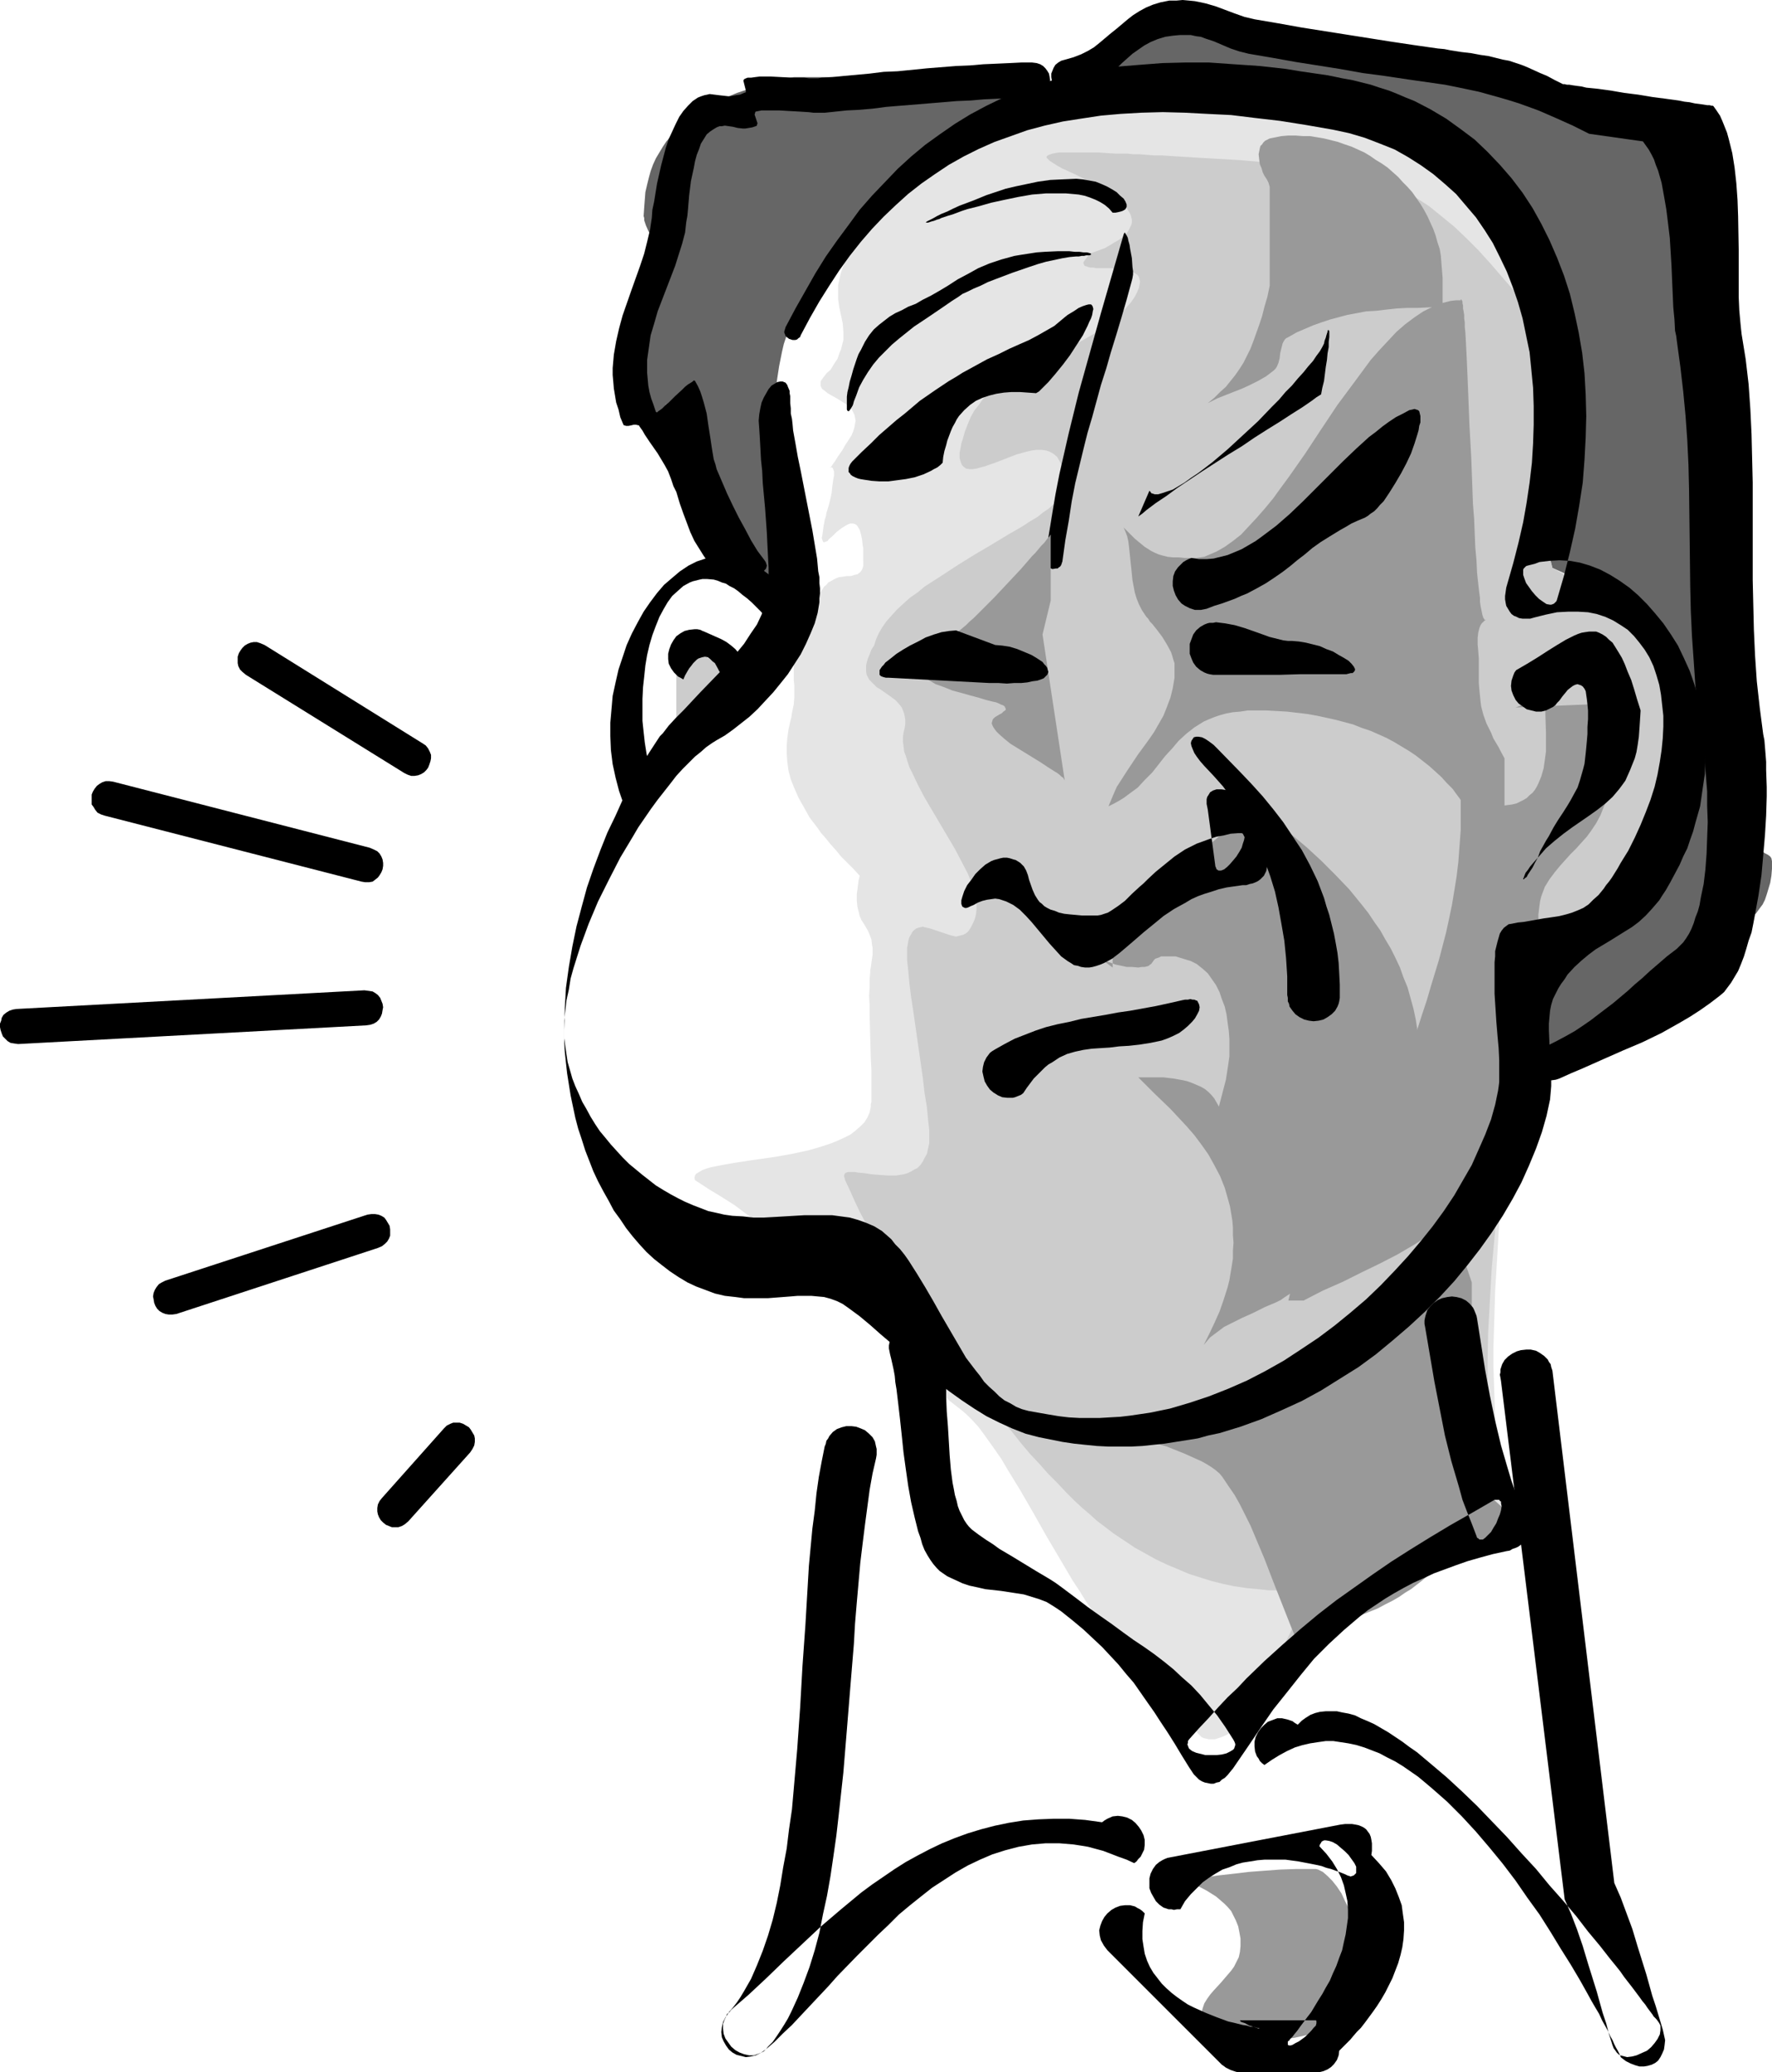 <?xml version="1.0" encoding="UTF-8" standalone="no"?>
<svg
   version="1.0"
   width="129.724mm"
   height="151.645mm"
   id="svg38"
   sodipodi:docname="Toothache 1.wmf"
   xmlns:inkscape="http://www.inkscape.org/namespaces/inkscape"
   xmlns:sodipodi="http://sodipodi.sourceforge.net/DTD/sodipodi-0.dtd"
   xmlns="http://www.w3.org/2000/svg"
   xmlns:svg="http://www.w3.org/2000/svg">
  <sodipodi:namedview
     id="namedview38"
     pagecolor="#ffffff"
     bordercolor="#000000"
     borderopacity="0.25"
     inkscape:showpageshadow="2"
     inkscape:pageopacity="0.0"
     inkscape:pagecheckerboard="0"
     inkscape:deskcolor="#d1d1d1"
     inkscape:document-units="mm" />
  <defs
     id="defs1">
    <pattern
       id="WMFhbasepattern"
       patternUnits="userSpaceOnUse"
       width="6"
       height="6"
       x="0"
       y="0" />
  </defs>
  <path
     style="fill:#cccccc;fill-opacity:1;fill-rule:evenodd;stroke:none"
     d="m 187.133,200.69 v -2.585 -9.372 -2.585 -5.655 h 6.141 l 1.616,0.97 1.616,0.808 1.293,0.97 1.293,0.808 0.97,1.131 0.323,0.646 0.323,0.808 0.323,0.808 0.162,0.97 0.162,0.97 v 1.131 0.97 l -0.323,0.808 -0.323,0.646 -0.646,0.808 -0.646,0.646 -0.646,0.646 -1.616,1.293 -1.778,0.97 -1.616,0.97 -0.808,0.323 -0.646,0.485 -0.646,0.323 -0.323,0.162 z"
     id="path1" />
  <path
     style="fill:#666666;fill-opacity:1;fill-rule:evenodd;stroke:none"
     d="m 296.697,23.268 2.101,-1.454 1.939,-1.454 3.878,-3.07 3.878,-3.07 3.717,-2.909 2.101,-1.293 2.101,-1.131 2.262,-1.131 2.424,-0.97 2.424,-0.808 2.747,-0.485 2.909,-0.323 3.07,-0.162 5.333,0.162 5.494,0.485 5.494,0.646 5.494,0.808 5.494,1.131 5.656,1.293 11.15,2.585 11.312,2.909 11.15,2.909 5.494,1.293 5.333,1.131 5.494,0.97 5.333,0.808 7.11,0.97 6.949,0.808 6.626,1.131 3.394,0.485 3.07,0.646 3.232,0.646 2.909,0.808 2.909,0.97 2.747,0.97 2.586,1.293 2.424,1.293 2.424,1.454 2.101,1.777 0.97,0.97 0.808,1.131 0.646,1.293 0.646,1.454 0.485,1.616 0.485,1.616 0.646,3.555 0.485,3.878 0.323,3.555 v 1.777 l 0.162,1.616 0.162,1.616 0.162,1.293 V 87.256 l 0.485,2.909 0.323,2.747 0.162,2.585 v 2.262 2.262 2.101 4.04 3.878 1.939 l 0.323,1.939 0.162,2.101 0.485,2.101 0.485,2.101 0.646,2.424 v 82.086 l 0.808,1.777 0.808,1.777 0.485,1.777 0.485,1.777 0.808,3.555 1.131,7.271 0.808,3.878 0.646,1.777 0.646,1.939 0.646,1.939 0.808,1.939 0.485,0.646 0.646,0.485 1.293,0.808 0.646,0.323 0.646,0.485 0.323,0.485 0.162,0.808 v 2.101 l -0.162,1.939 -0.323,1.939 -0.485,1.616 -0.485,1.616 -0.485,1.454 -0.646,1.293 -0.97,1.293 -0.808,1.131 -2.101,2.101 -1.131,0.97 -2.747,1.939 -2.747,1.939 -2.909,1.939 -2.586,2.101 -2.747,2.424 -2.586,2.424 -5.01,5.171 -2.747,2.747 -2.586,2.424 -2.747,2.424 -2.909,2.262 -3.07,2.101 -1.616,0.97 -1.778,0.808 -1.616,0.808 -1.778,0.646 -1.939,0.646 -1.778,0.485 -1.939,0.485 -2.101,0.323 -2.262,0.162 h -2.101 l -0.646,-0.162 -0.646,-0.485 -0.646,-0.646 -0.808,-0.808 -0.646,-1.131 -0.808,-1.293 -1.616,-2.585 -1.131,-2.909 -0.646,-1.293 -0.485,-1.293 -0.485,-1.131 -0.323,-1.131 -0.162,-0.808 v -0.646 -0.485 l 0.162,-0.646 0.162,-0.485 0.485,-0.646 0.808,-1.454 1.131,-1.454 1.454,-1.616 1.454,-1.616 3.555,-3.393 3.555,-3.232 1.616,-1.454 1.616,-1.293 0.808,-0.646 0.646,-0.485 0.646,-0.485 0.485,-0.485 0.646,-0.485 0.323,-0.323 0.485,-0.323 0.162,-0.323 1.293,-1.293 1.131,-1.131 1.131,-1.293 0.808,-1.131 1.616,-2.424 1.293,-2.424 1.131,-2.585 1.131,-2.747 0.485,-1.454 0.646,-1.454 0.646,-1.616 0.808,-1.616 0.485,-0.808 0.646,-0.97 1.293,-1.777 1.616,-1.454 3.394,-3.07 1.454,-1.454 1.454,-1.293 0.485,-0.808 0.323,-0.646 0.646,-1.293 0.808,-1.454 0.485,-1.616 0.485,-1.777 0.323,-1.777 0.323,-1.777 0.485,-3.878 0.162,-3.716 -0.162,-1.939 -0.162,-1.777 -0.162,-1.777 -0.323,-1.616 -0.485,-1.454 -0.485,-1.293 -1.293,-3.232 -1.454,-2.909 -1.778,-2.909 -1.778,-2.585 -1.939,-2.585 -2.101,-2.262 -2.101,-2.262 -2.262,-1.939 -2.586,-1.939 -2.424,-1.616 -2.747,-1.616 -2.747,-1.454 -2.909,-1.293 -2.909,-1.131 -3.07,-0.97 -3.232,-0.808 v -54.778 l 0.808,-1.131 0.485,-0.97 0.485,-0.646 0.485,-0.485 0.323,-0.485 0.162,-0.323 0.323,-0.485 v -0.646 l 0.162,-0.323 -0.162,-0.485 V 98.729 97.598 96.305 91.458 l -0.323,-4.363 -0.485,-4.363 -0.646,-4.04 -0.808,-3.716 -0.97,-3.716 -1.131,-3.393 -1.131,-3.232 -1.616,-3.07 -1.454,-2.747 -1.778,-2.747 -1.939,-2.585 -2.101,-2.424 -2.101,-2.101 -2.262,-2.101 -2.586,-1.939 -2.586,-1.777 -2.586,-1.616 -2.909,-1.616 -2.909,-1.454 -3.07,-1.293 -3.232,-1.293 -3.232,-1.131 -3.555,-1.131 -3.394,-0.97 -3.717,-0.808 -3.555,-0.808 -3.878,-0.808 -3.878,-0.808 -4.04,-0.646 -4.04,-0.808 -4.202,-0.485 h -19.23 l -36.522,-3.07 0.808,-1.293 0.808,-0.97 0.808,-0.97 0.97,-0.808 0.808,-0.646 0.808,-0.646 1.778,-0.97 1.616,-0.808 1.939,-0.808 1.778,-0.97 1.131,-0.646 0.97,-0.646 z"
     id="path2" />
  <path
     style="fill:#666666;fill-opacity:1;fill-rule:evenodd;stroke:none"
     d="m 209.595,161.101 -1.616,-2.585 -1.778,-2.585 -1.939,-2.585 -2.101,-2.909 -4.202,-5.656 -2.101,-3.07 -1.939,-3.07 -1.939,-3.07 -1.778,-3.232 -1.616,-3.232 -1.454,-3.393 -1.131,-3.555 -0.97,-3.393 -0.323,-1.939 -0.162,-1.777 -0.162,-1.777 -0.162,-1.777 v 0.485 0.646 l 0.162,0.646 0.162,0.646 0.323,0.646 v 0.485 l -0.162,0.485 h -0.162 -0.323 -0.808 l -0.808,-0.162 -0.808,-0.323 -0.808,-0.485 -1.454,-1.131 -1.454,-1.293 -1.293,-1.454 -0.97,-1.616 -0.323,-0.646 -0.162,-0.808 -0.162,-0.646 -0.162,-0.646 0.162,-2.101 0.162,-2.101 0.323,-2.262 0.485,-2.262 1.131,-4.686 1.293,-4.848 1.293,-4.848 1.131,-5.009 0.485,-2.262 0.323,-2.424 0.162,-2.262 0.162,-2.262 -0.162,-0.162 v -0.162 l -0.162,-0.323 -0.323,-0.485 -0.323,-0.485 -0.323,-0.646 -0.646,-1.454 -0.808,-1.454 -0.646,-1.454 -0.485,-1.454 v -0.646 l -0.162,-0.485 0.162,-2.424 0.162,-2.101 0.162,-2.101 0.485,-2.101 0.485,-1.939 0.485,-1.777 0.646,-1.777 0.808,-1.777 0.97,-1.616 0.97,-1.616 0.97,-1.454 1.131,-1.293 1.131,-1.454 1.293,-1.293 1.454,-1.131 1.293,-1.131 3.07,-2.101 3.232,-1.777 3.394,-1.777 3.555,-1.454 3.878,-1.293 3.878,-1.131 3.878,-1.131 4.04,-0.808 h 65.933 l -3.394,4.201 -3.717,4.201 -3.717,3.878 -3.878,3.878 -3.878,3.555 -4.04,3.716 -8.242,6.948 -8.242,7.11 -4.04,3.716 -4.04,3.716 -4.04,3.878 -4.04,4.04 -3.878,4.363 -3.717,4.524 -1.131,1.454 -0.97,1.616 -0.808,1.777 -0.97,1.616 -0.646,1.939 -0.646,1.777 -0.646,1.939 -0.485,2.101 -0.808,4.04 -0.646,4.201 -0.162,4.524 -0.162,4.524 v 0.808 1.131 1.131 l 0.162,1.293 0.162,2.747 0.162,3.07 0.646,6.302 0.323,2.909 0.323,1.454 0.162,1.293 v 32.479 l -1.293,-1.777 -1.454,-1.939 -1.616,-1.777 -1.778,-1.616 -1.778,-1.777 -1.939,-1.454 -1.939,-1.454 -2.101,-1.293 z"
     id="path3" />
  <path
     style="fill:#999999;fill-opacity:1;fill-rule:evenodd;stroke:none"
     d="m 328.048,519.984 2.424,-0.323 2.262,-0.323 4.363,-0.646 4.363,-0.485 4.04,-0.485 4.202,-0.323 4.363,-0.323 4.525,-0.162 h 2.424 2.424 0.646 l 0.646,0.162 0.646,0.323 0.646,0.323 1.293,1.131 1.293,1.293 1.293,1.616 1.293,1.939 0.97,2.101 1.131,2.262 0.97,2.424 0.808,2.424 0.808,2.424 0.646,2.424 0.485,2.424 0.485,2.262 0.162,2.101 0.162,1.777 -0.162,1.454 -0.162,1.293 -0.162,1.293 -0.323,1.293 -0.485,1.131 -0.646,1.131 -0.646,0.97 -0.646,0.97 -0.808,0.808 -0.808,0.808 -2.101,1.616 -2.101,1.131 -2.424,1.131 -2.586,0.97 -2.747,0.646 -2.909,0.646 -2.909,0.323 -3.07,0.323 -3.07,0.323 h -5.818 -2.101 l -1.939,-0.323 -1.778,-0.323 -1.778,-0.646 -0.646,-0.323 -0.646,-0.323 -1.131,-1.131 -0.485,-0.646 -0.162,-0.808 -0.323,-0.808 v -0.808 l 0.162,-1.616 0.323,-1.293 0.485,-1.454 0.808,-1.293 0.808,-1.131 0.97,-1.131 1.939,-2.101 1.939,-2.262 0.97,-1.131 0.808,-1.131 0.646,-1.293 0.646,-1.293 0.323,-1.454 0.162,-1.616 v -2.101 l -0.323,-1.777 -0.323,-1.616 -0.646,-1.616 -0.646,-1.293 -0.646,-1.293 -0.97,-1.131 -0.97,-0.97 -1.131,-0.97 -1.131,-0.97 -2.586,-1.616 -2.747,-1.454 z"
     id="path4" />
  <path
     style="fill:#e5e5e5;fill-opacity:1;fill-rule:evenodd;stroke:none"
     d="m 238.845,154.961 v -1.131 -1.131 -1.131 l -0.162,-0.808 -0.162,-1.616 -0.323,-1.454 -0.323,-1.131 -0.485,-0.808 -0.323,-0.485 -0.485,-0.323 -0.646,-0.162 h -0.646 l -0.485,0.162 -0.646,0.323 -1.293,0.808 -1.293,0.97 -1.131,1.131 -1.131,0.97 -0.323,0.485 -0.485,0.162 -0.323,0.162 h -0.323 l -0.162,-0.162 -0.162,-0.485 -0.162,-0.485 0.162,-0.808 0.162,-1.131 0.162,-1.293 0.162,-0.808 0.162,-0.97 0.323,-0.97 0.162,-0.97 0.646,-2.101 0.485,-1.939 0.323,-1.616 0.162,-1.616 0.162,-1.131 0.162,-1.131 0.162,-0.808 v -0.646 -0.485 l -0.162,-0.485 -0.162,-0.323 v -0.162 l -0.323,-0.162 h -0.162 l -0.323,0.162 v 0.162 -0.162 l 0.162,-0.162 0.162,-0.162 0.323,-0.485 0.323,-0.485 0.485,-0.646 0.485,-0.808 0.646,-0.97 0.808,-1.131 0.808,-1.454 0.97,-1.454 0.808,-1.293 0.485,-1.131 0.323,-1.131 0.162,-0.97 0.162,-0.808 -0.162,-0.808 -0.162,-0.808 -0.323,-0.646 -0.323,-0.646 -0.485,-0.646 -1.131,-0.97 -1.293,-0.808 -1.293,-0.808 -1.454,-0.808 -1.131,-0.646 -0.97,-0.808 -0.485,-0.323 -0.323,-0.485 -0.162,-0.485 v -0.485 -0.485 l 0.162,-0.485 0.485,-0.646 0.485,-0.646 0.646,-0.808 0.97,-0.808 0.97,-1.616 0.97,-1.454 0.485,-1.454 0.485,-1.131 0.323,-1.293 0.323,-1.293 v -1.293 -0.97 l -0.162,-2.262 -0.485,-2.262 -0.485,-2.262 -0.323,-2.262 v -1.293 -1.293 -1.293 l 0.323,-1.454 0.323,-1.454 0.485,-1.616 0.646,-1.616 0.808,-1.777 1.131,-1.939 1.293,-2.101 1.454,-2.101 1.778,-2.262 1.939,-2.585 1.131,-1.131 1.293,-1.454 1.293,-1.293 1.293,-1.454 1.454,-1.454 1.454,-1.454 h 0.808 l 0.808,-0.323 1.131,-0.485 1.131,-0.485 0.646,-0.323 0.808,-0.485 1.454,-0.808 1.616,-0.97 1.778,-0.97 1.939,-1.131 2.101,-1.131 2.262,-1.131 2.586,-1.293 2.586,-1.293 2.747,-1.293 2.909,-1.293 3.07,-1.293 3.232,-1.293 3.394,-1.293 3.555,-1.131 3.717,-1.131 3.878,-1.131 4.202,-0.97 4.202,-0.808 4.363,-0.646 4.686,-0.646 4.686,-0.485 4.848,-0.323 5.171,-0.162 h 5.333 l 5.333,0.323 5.656,0.323 5.818,0.646 4.525,0.323 4.202,0.485 4.04,0.646 3.878,0.97 3.717,1.131 3.555,1.293 3.394,1.454 3.232,1.616 3.07,1.939 2.909,1.939 2.747,2.101 2.747,2.262 2.586,2.424 2.262,2.262 2.424,2.585 2.101,2.585 2.101,2.747 2.101,2.747 3.717,5.494 3.555,5.494 3.232,5.494 3.232,5.332 1.454,2.747 1.454,2.424 1.454,2.424 1.454,2.424 1.454,2.101 1.454,2.262 1.131,1.777 0.97,1.777 0.808,1.616 0.646,1.777 0.485,1.777 0.323,1.616 0.162,1.616 v 1.777 1.616 l -0.162,1.777 -0.646,3.393 -0.808,3.393 -1.131,3.555 -0.97,3.555 -1.131,3.716 -0.97,3.878 -0.646,4.04 -0.323,2.101 -0.162,2.101 -0.162,2.262 v 2.262 l 0.162,2.262 0.323,2.424 0.485,2.424 0.646,2.585 2.909,1.293 2.747,1.293 2.747,1.131 2.424,1.131 2.424,1.293 2.262,1.131 2.101,1.293 2.101,1.131 1.939,1.454 1.778,1.293 1.778,1.454 1.778,1.616 1.616,1.777 1.616,1.777 1.616,2.101 1.454,2.101 v 1.616 1.777 1.939 l -0.162,2.262 v 2.262 l -0.162,2.424 -0.323,2.585 -0.162,2.585 -0.323,2.909 -0.485,2.747 -0.485,3.07 -0.485,3.07 -0.646,3.07 -0.808,3.232 -0.808,3.232 -0.97,3.232 -0.97,3.393 -1.131,3.232 -1.293,3.393 -1.454,3.232 -1.616,3.232 -1.778,3.232 -1.778,3.232 -1.939,3.232 -2.262,3.07 -2.424,3.07 -2.424,2.909 -2.747,2.747 -2.909,2.747 -3.07,2.747 -3.394,2.424 -3.394,2.424 -0.485,3.232 -0.485,3.716 -0.646,3.878 -0.485,4.04 -0.646,4.363 -0.485,4.524 -0.646,4.686 -0.485,4.848 -0.646,5.009 -0.485,5.171 -0.97,10.503 -0.97,10.826 -0.646,10.826 -0.646,10.665 -0.162,5.332 -0.162,5.332 -0.162,5.171 v 5.009 l 0.162,4.848 0.162,4.848 0.162,4.524 0.323,4.363 0.485,4.201 0.485,3.878 0.808,3.716 0.646,3.393 0.808,3.232 0.646,1.454 0.485,1.293 -2.747,0.485 -2.747,0.646 -2.747,0.808 -2.747,1.131 -2.747,1.293 -2.747,1.293 -2.586,1.616 -2.747,1.777 -2.909,1.939 -2.747,2.101 -2.586,2.101 -2.747,2.101 -5.333,4.686 -5.01,4.848 -5.01,5.009 -4.686,4.848 -2.262,2.424 -2.101,2.262 -2.262,2.262 -1.939,2.262 -1.939,2.101 -1.939,1.939 -1.616,1.939 -1.616,1.616 -1.616,1.616 -1.454,1.454 -1.293,1.131 -1.131,1.131 -1.454,1.131 -1.293,0.97 -1.293,0.808 -1.131,0.646 -1.131,0.485 -0.97,0.323 -0.97,0.323 h -0.808 -0.808 l -0.646,-0.162 -0.808,-0.162 -0.646,-0.323 -0.485,-0.485 -0.646,-0.646 -0.97,-1.293 -0.97,-1.454 -0.808,-1.777 -0.97,-1.777 -0.808,-2.101 -1.131,-1.939 -0.97,-2.101 -1.293,-1.939 -1.293,-1.777 -1.778,-0.162 -1.616,-0.485 -1.778,-0.808 -1.616,-1.131 -1.778,-1.454 -1.778,-1.616 -1.939,-1.939 -1.778,-2.101 -1.939,-2.424 -1.778,-2.424 -1.778,-2.747 -1.939,-2.747 -1.778,-2.909 -1.939,-2.909 -3.717,-6.302 -3.717,-6.302 -3.555,-6.302 -3.555,-6.14 -1.778,-2.909 -1.778,-2.909 -1.616,-2.747 -1.778,-2.585 -1.616,-2.262 -1.616,-2.262 -1.454,-1.939 -1.616,-1.777 -1.454,-1.454 -1.293,-1.131 -3.717,-2.909 -3.394,-3.232 -3.394,-3.232 -3.555,-3.393 -3.394,-3.555 -3.717,-3.716 -3.717,-4.04 -3.878,-4.04 -4.202,-4.201 -2.262,-1.939 -2.262,-2.262 -2.424,-2.101 -2.586,-2.262 -2.424,-2.262 -2.747,-2.101 -2.909,-2.262 -2.909,-2.262 -3.07,-2.424 -3.232,-2.262 -3.232,-2.424 -3.555,-2.262 -3.717,-2.262 -3.717,-2.424 -0.162,-0.646 0.162,-0.646 0.323,-0.485 0.808,-0.485 0.808,-0.485 1.293,-0.485 1.131,-0.323 1.616,-0.323 1.616,-0.323 1.778,-0.323 1.939,-0.323 2.101,-0.323 2.101,-0.323 2.262,-0.323 4.525,-0.646 4.525,-0.808 4.525,-0.97 2.262,-0.646 2.101,-0.646 1.939,-0.646 1.939,-0.808 1.778,-0.808 1.616,-0.808 1.454,-1.131 1.293,-1.131 1.131,-1.131 0.808,-1.293 0.646,-1.454 0.323,-1.616 v -0.646 l 0.162,-0.646 v -0.808 -5.332 -2.747 l -0.162,-2.909 -0.162,-5.817 -0.162,-6.14 v -2.909 l -0.162,-2.585 0.162,-2.585 v -2.101 l 0.162,-1.939 v -0.646 l 0.162,-0.646 0.162,-1.293 0.162,-1.131 0.162,-1.131 v -0.97 -0.97 l -0.162,-0.808 -0.162,-1.454 -0.485,-1.293 -0.485,-1.131 -1.131,-1.939 -0.646,-0.97 -0.485,-1.131 -0.323,-1.293 -0.323,-1.293 -0.162,-1.616 v -1.939 l 0.162,-1.131 0.162,-1.293 0.162,-1.293 0.323,-1.293 -1.778,-1.939 -1.778,-1.777 -1.616,-1.616 -1.454,-1.777 -1.454,-1.616 -1.293,-1.616 -1.293,-1.454 -1.131,-1.616 -1.131,-1.454 -0.97,-1.293 -0.808,-1.454 -0.808,-1.454 -1.454,-2.585 -1.131,-2.585 -0.97,-2.424 -0.646,-2.424 -0.323,-2.424 -0.162,-2.262 v -2.262 l 0.162,-2.101 0.323,-2.262 0.485,-2.262 0.323,-1.293 0.162,-1.131 0.485,-2.262 0.162,-1.939 v -1.777 -1.616 l -0.162,-1.454 v -1.454 -2.747 l 0.162,-1.454 0.162,-1.616 0.485,-1.616 0.646,-1.777 0.485,-1.131 0.485,-1.131 0.485,-0.97 0.646,-1.293 0.808,-1.293 0.808,-1.454 0.323,-1.454 0.485,-1.454 0.323,-1.293 0.485,-1.131 0.485,-0.97 0.646,-0.808 0.485,-0.808 0.646,-0.485 0.485,-0.646 0.646,-0.323 1.131,-0.646 1.131,-0.485 1.293,-0.162 0.97,-0.162 h 1.131 l 0.97,-0.323 0.808,-0.162 0.646,-0.485 0.323,-0.323 0.323,-0.485 0.162,-0.485 0.162,-0.485 v -0.808 z"
     id="path5" />
  <path
     style="fill:#cccccc;fill-opacity:1;fill-rule:evenodd;stroke:none"
     d="m 294.596,134.763 v -1.293 l -0.162,-1.131 v -0.97 l -0.162,-0.97 -0.323,-0.808 -0.162,-0.808 -0.646,-1.293 -0.646,-1.131 -0.97,-0.808 -1.131,-0.646 -0.97,-0.323 -1.293,-0.162 h -1.293 l -1.293,0.162 -1.454,0.323 -2.909,0.808 -2.909,1.131 -2.909,1.131 -1.454,0.485 -1.293,0.485 -1.293,0.323 -1.131,0.323 -1.131,0.162 h -0.808 l -0.97,-0.162 -0.646,-0.485 -0.485,-0.485 -0.323,-0.808 -0.323,-1.131 v -1.454 l 0.162,-0.808 0.162,-0.808 0.162,-0.97 0.323,-0.97 0.646,-2.262 0.808,-2.101 0.808,-1.939 0.97,-1.777 1.293,-1.616 1.131,-1.616 1.293,-1.293 1.454,-1.454 1.454,-1.293 1.616,-1.131 3.232,-2.101 3.555,-1.939 3.555,-1.777 7.272,-3.232 3.717,-1.777 3.394,-1.939 3.394,-2.101 1.454,-1.131 1.454,-1.293 1.454,-1.293 1.293,-1.454 1.293,-1.454 1.131,-1.616 0.646,-1.293 0.485,-1.131 0.162,-0.808 0.162,-0.97 -0.162,-0.646 -0.162,-0.646 -0.323,-0.485 -0.646,-0.485 -0.646,-0.323 -0.646,-0.323 -0.808,-0.323 -0.97,-0.162 -1.939,-0.162 -1.939,-0.162 h -2.101 -1.778 l -0.808,-0.162 h -0.808 l -0.646,-0.162 -0.485,-0.162 -0.485,-0.162 -0.162,-0.323 -0.162,-0.323 v -0.323 l 0.323,-0.485 0.485,-0.646 0.485,-0.646 0.97,-0.808 1.778,-0.646 1.778,-0.646 1.454,-0.808 1.293,-0.808 1.131,-0.646 0.97,-0.646 0.808,-0.808 0.646,-0.646 0.485,-0.808 0.323,-0.646 0.323,-0.646 0.162,-0.646 v -0.808 l -0.162,-0.646 -0.162,-0.646 -0.323,-0.646 -0.808,-1.293 -1.293,-1.293 -1.454,-1.293 -1.616,-1.131 -1.778,-1.131 -1.939,-1.131 -4.04,-2.262 -1.939,-0.97 -1.778,-0.808 -0.97,-0.485 -0.808,-0.323 -1.454,-0.808 -1.293,-0.808 -0.97,-0.646 -0.323,-0.323 -0.162,-0.162 -0.323,-0.323 v -0.323 l 0.162,-0.162 0.162,-0.162 0.323,-0.162 0.485,-0.162 0.485,-0.162 0.808,-0.162 0.97,-0.162 h 0.97 1.293 4.686 1.939 2.101 l 2.262,0.162 2.586,0.162 h 0.808 1.131 1.293 l 1.454,0.162 h 1.778 l 1.939,0.162 2.101,0.162 h 2.101 l 2.424,0.162 2.586,0.162 5.171,0.323 5.656,0.323 5.656,0.323 5.656,0.485 5.656,0.323 5.171,0.485 2.586,0.162 2.262,0.323 2.262,0.162 2.101,0.162 1.939,0.162 1.616,0.323 1.454,0.162 1.293,0.162 1.131,0.162 0.646,0.162 3.878,1.293 3.878,1.777 3.717,1.777 3.555,2.262 3.717,2.424 3.394,2.747 3.555,2.909 3.232,3.07 3.394,3.393 3.232,3.555 3.07,3.555 3.232,3.716 3.07,3.878 3.07,4.04 5.818,8.079 1.131,1.777 0.97,1.777 0.808,1.616 0.646,1.777 0.485,1.777 0.323,1.616 0.162,1.616 v 1.777 1.616 l -0.162,1.777 -0.646,3.393 -0.808,3.393 -1.131,3.555 -0.97,3.555 -1.131,3.716 -0.97,3.878 -0.646,4.04 -0.323,2.101 -0.162,2.101 -0.162,2.262 v 2.262 l 0.162,2.262 0.323,2.424 0.485,2.424 0.646,2.585 3.878,2.262 4.202,2.424 4.525,2.424 4.363,2.747 4.525,2.747 2.101,1.616 2.101,1.616 2.101,1.777 1.939,1.777 1.778,1.939 1.778,1.939 v 1.616 1.777 1.939 l -0.162,2.262 v 2.262 l -0.162,2.424 -0.323,2.585 -0.162,2.585 -0.323,2.909 -0.485,2.747 -0.485,3.07 -0.485,3.07 -0.646,3.07 -0.808,3.232 -0.808,3.232 -0.97,3.232 -0.97,3.393 -1.131,3.232 -1.293,3.393 -1.454,3.232 -1.616,3.232 -1.778,3.232 -1.778,3.232 -1.939,3.232 -2.262,3.07 -2.424,3.07 -2.424,2.909 -2.747,2.747 -2.909,2.747 -3.07,2.747 -3.394,2.424 -3.394,2.424 -0.485,3.232 -0.485,3.393 -0.646,3.393 -0.485,3.716 -0.485,3.555 -0.485,3.716 -1.131,7.918 -1.131,8.079 -0.97,8.402 -0.97,8.564 -0.808,8.726 -0.808,8.726 -0.808,8.887 -0.485,8.726 -0.485,8.887 -0.162,8.726 v 8.564 l 0.162,8.402 0.162,4.04 0.323,4.04 -0.97,1.616 -1.293,1.777 -1.293,1.939 -1.616,2.101 -1.616,2.101 -1.939,2.424 -1.939,2.424 -2.262,2.424 -2.101,2.747 -2.424,2.585 -2.424,2.747 -2.424,2.909 -5.333,5.656 -5.333,5.817 -5.333,5.656 -5.333,5.494 -2.586,2.585 -2.586,2.585 -2.424,2.585 -2.262,2.262 -2.424,2.262 -2.101,2.101 -1.939,1.939 -1.939,1.777 -1.778,1.777 -1.616,1.454 -1.454,1.131 -1.131,1.131 -0.646,0.485 -0.646,0.485 -0.646,0.485 -0.323,0.162 -0.485,0.323 -0.162,0.162 -0.323,0.162 h -0.162 v -0.162 -0.162 -0.485 l 0.323,-0.808 0.646,-0.808 0.646,-1.131 0.808,-1.454 1.131,-1.454 0.97,-1.616 1.293,-1.777 1.131,-1.939 2.586,-3.878 2.586,-4.04 2.262,-4.04 0.97,-1.939 0.97,-1.939 0.646,-1.939 0.646,-1.616 0.323,-1.616 0.323,-1.454 -0.162,-1.293 -0.323,-1.131 -0.646,-0.808 -0.323,-0.323 -0.485,-0.323 -0.646,-0.323 -0.646,-0.162 h -0.646 l -0.97,-0.162 h -3.232 l -3.232,-0.323 -3.232,-0.323 -3.232,-0.485 -3.07,-0.646 -3.232,-0.808 -3.07,-0.97 -3.07,-0.97 -3.07,-1.293 -3.07,-1.293 -3.07,-1.454 -2.909,-1.616 -2.909,-1.616 -2.909,-1.939 -2.909,-1.939 -2.747,-2.101 -1.939,-1.454 -1.939,-1.777 -2.101,-1.777 -2.262,-2.101 -2.262,-2.262 -2.262,-2.424 -2.586,-2.585 -2.424,-2.747 -2.586,-2.747 -2.586,-3.07 -2.424,-3.07 -2.747,-3.07 -5.171,-6.625 -5.333,-6.787 -5.171,-6.948 -5.01,-7.11 -4.848,-6.948 -2.262,-3.555 -2.262,-3.393 -2.101,-3.555 -1.939,-3.232 -1.939,-3.393 -1.778,-3.232 -1.616,-3.07 -1.454,-3.07 -1.293,-2.909 -1.293,-2.747 -0.162,-0.646 -0.162,-0.485 0.162,-0.485 0.162,-0.323 0.323,-0.162 0.485,-0.162 h 0.485 0.646 0.808 l 0.808,0.162 1.778,0.162 2.101,0.323 2.101,0.162 2.262,0.162 h 2.262 l 2.101,-0.323 1.131,-0.323 0.97,-0.485 0.808,-0.485 0.97,-0.485 0.808,-0.808 0.646,-0.97 0.485,-0.97 0.646,-1.131 0.323,-1.454 0.323,-1.454 v -0.646 -0.808 -1.131 -1.131 l -0.162,-1.454 -0.162,-1.454 -0.162,-1.616 -0.162,-1.777 -0.323,-1.939 -0.323,-1.939 -0.485,-4.201 -0.646,-4.524 -0.646,-4.524 -0.646,-4.524 -0.646,-4.524 -0.646,-4.201 -0.485,-3.878 -0.162,-1.777 -0.162,-1.777 -0.162,-1.454 -0.162,-1.616 v -1.131 -1.131 -0.97 l 0.162,-0.646 0.162,-1.131 0.323,-1.131 0.485,-0.808 0.323,-0.646 0.485,-0.485 0.646,-0.485 0.485,-0.162 0.646,-0.162 0.646,-0.162 0.485,0.162 1.454,0.323 1.454,0.485 2.909,0.97 1.454,0.485 1.454,0.323 0.646,-0.162 0.646,-0.162 0.646,-0.162 0.646,-0.323 0.646,-0.485 0.485,-0.646 0.485,-0.808 0.485,-0.97 0.485,-1.131 0.323,-1.293 0.162,-1.293 v -1.293 l -0.162,-1.131 -0.162,-1.454 -0.323,-1.454 -0.485,-1.454 -0.646,-1.616 -0.646,-1.616 -1.778,-3.393 -1.778,-3.393 -4.202,-7.11 -2.101,-3.555 -2.101,-3.555 -1.778,-3.393 -1.616,-3.393 -0.808,-1.616 -0.485,-1.454 -0.485,-1.616 -0.485,-1.293 -0.162,-1.454 -0.162,-1.293 v -1.293 l 0.162,-1.131 0.323,-1.293 0.162,-1.131 v -1.131 l -0.162,-0.97 -0.162,-0.808 -0.323,-0.808 -0.323,-0.808 -0.485,-0.646 -1.131,-1.293 -1.293,-0.97 -2.747,-1.939 -1.293,-0.808 -1.131,-1.131 -0.97,-0.97 -0.323,-0.646 -0.323,-0.646 -0.162,-0.808 v -0.808 -0.97 l 0.162,-0.808 0.323,-1.131 0.485,-1.131 0.485,-1.293 0.808,-1.293 0.485,-1.616 0.808,-1.777 0.97,-1.616 1.131,-1.616 1.454,-1.616 1.454,-1.616 1.778,-1.616 1.778,-1.616 2.101,-1.454 1.939,-1.616 4.525,-2.909 4.686,-3.07 4.686,-2.909 4.686,-2.747 4.525,-2.747 2.262,-1.293 1.939,-1.131 1.939,-1.293 1.939,-1.131 1.616,-1.293 1.454,-0.97 1.293,-1.131 1.131,-1.131 0.97,-0.97 0.646,-0.97 0.323,-0.97 z"
     id="path6" />
  <path
     style="fill:#999999;fill-opacity:1;fill-rule:evenodd;stroke:none"
     d="m 310.918,145.912 1.131,1.131 0.97,0.97 0.97,0.97 0.97,0.808 1.778,1.454 1.778,1.131 0.97,0.485 1.131,0.485 1.131,0.323 1.293,0.323 1.454,0.162 h 1.616 l 1.616,0.162 h 1.939 1.293 l 1.131,-0.162 1.131,-0.162 1.131,-0.485 2.262,-0.97 2.262,-1.293 2.262,-1.616 2.262,-1.777 2.101,-2.262 2.262,-2.424 2.262,-2.585 2.262,-2.747 2.101,-2.909 2.262,-3.07 4.525,-6.463 4.363,-6.625 4.525,-6.787 4.686,-6.302 2.262,-3.07 2.262,-3.07 2.424,-2.747 2.424,-2.585 2.262,-2.424 2.424,-2.101 2.586,-1.939 2.424,-1.616 2.586,-1.293 2.424,-0.97 1.293,-0.323 1.293,-0.323 1.454,-0.162 h 1.293 v -0.162 l 0.162,-0.162 v 0.162 l 0.162,0.162 0.162,0.323 v 0.485 l 0.162,0.646 v 0.808 l 0.162,0.808 0.162,0.97 v 0.97 l 0.162,1.131 v 1.293 l 0.162,1.454 0.162,2.909 0.162,3.232 0.162,3.555 0.162,3.716 0.162,4.04 0.162,4.04 0.162,4.201 0.485,8.726 0.323,8.726 0.162,4.363 0.323,4.04 0.162,4.04 0.162,3.878 0.323,3.555 0.162,3.393 0.323,3.07 0.323,2.747 0.162,1.131 v 1.131 l 0.162,1.131 0.162,0.808 0.162,0.808 0.162,0.808 0.162,0.485 0.162,0.485 0.162,0.162 0.162,0.323 h 0.162 l 0.323,-0.162 -0.646,0.485 -0.646,0.646 -0.323,0.485 -0.323,0.808 -0.323,1.293 -0.162,1.454 v 1.777 l 0.162,1.777 0.162,2.101 v 2.262 2.424 2.101 l 0.162,1.939 0.162,1.616 0.162,1.616 0.162,1.293 0.646,2.424 0.808,2.262 0.646,1.293 0.646,1.293 0.646,1.616 0.97,1.616 0.485,0.808 0.485,0.97 1.131,2.101 v 24.399 h -5.01 l -0.97,-2.262 -0.97,-2.101 -1.131,-2.101 -1.131,-1.939 -1.131,-1.939 -1.293,-1.939 -1.454,-1.939 -1.293,-1.777 -1.616,-1.616 -1.454,-1.616 -1.778,-1.616 -1.616,-1.454 -3.717,-2.909 -1.939,-1.293 -4.04,-2.424 -2.101,-1.131 -4.363,-1.939 -2.424,-0.808 -2.424,-0.97 -2.424,-0.646 -2.424,-0.646 -5.171,-1.131 -2.747,-0.485 -2.747,-0.323 -2.747,-0.323 -2.909,-0.162 -2.909,-0.162 h -2.909 -2.262 l -2.101,0.323 -1.939,0.162 -1.778,0.323 -1.778,0.485 -1.454,0.485 -1.616,0.646 -1.454,0.646 -1.293,0.808 -1.293,0.808 -2.262,1.777 -2.101,1.939 -1.778,2.101 -1.939,2.101 -3.555,4.524 -2.101,2.101 -1.939,2.101 -2.424,1.777 -1.293,0.97 -1.293,0.808 -1.454,0.808 -1.616,0.808 1.131,-2.747 1.131,-2.585 1.454,-2.262 1.454,-2.262 2.909,-4.363 3.07,-4.201 1.454,-2.101 1.293,-2.262 1.293,-2.262 0.97,-2.424 0.97,-2.585 0.646,-2.585 0.485,-2.909 v -3.07 -0.97 l -0.323,-0.97 -0.323,-1.131 -0.323,-0.97 -1.131,-2.101 -1.293,-2.101 -1.454,-1.939 -1.293,-1.616 -0.646,-0.646 -0.485,-0.808 -0.485,-0.485 -0.323,-0.485 -0.97,-1.454 -0.808,-1.616 -0.646,-1.616 -0.485,-1.616 -0.646,-3.393 -0.323,-3.232 -0.162,-1.454 -0.162,-1.616 -0.323,-3.07 -0.162,-1.293 -0.323,-1.454 -0.485,-1.293 z"
     id="path7" />
  <path
     style="fill:#000000;fill-opacity:1;fill-rule:evenodd;stroke:none"
     d="m 210.565,169.18 -1.293,-1.293 -1.293,-1.293 -1.293,-1.131 -1.293,-0.97 -1.131,-0.97 -1.131,-0.808 -1.293,-0.646 -0.97,-0.646 -1.131,-0.323 -1.131,-0.485 -1.131,-0.323 -1.939,-0.162 h -1.131 l -0.808,0.162 -1.939,0.485 -0.808,0.323 -1.778,0.97 -1.454,1.293 -1.616,1.454 -1.293,1.777 -1.131,1.939 -1.131,2.101 -0.97,2.424 -0.97,2.585 -0.808,2.747 -0.646,2.747 -0.485,2.909 -0.323,3.07 -0.323,2.909 -0.162,3.232 v 3.07 3.07 l 0.323,3.07 0.323,2.909 0.485,3.07 0.646,2.747 0.808,2.747 0.97,2.585 1.131,2.424 -0.97,0.162 -0.808,0.323 -0.808,0.162 -0.646,0.162 -0.97,0.485 -0.808,0.646 -0.808,0.808 -0.646,1.131 -0.485,0.646 -0.485,0.808 -0.162,0.323 -0.162,0.485 -0.646,0.97 -1.454,-3.555 -1.293,-3.716 -0.97,-3.716 -0.808,-3.716 -0.485,-3.878 -0.162,-3.878 v -3.716 l 0.323,-3.716 0.323,-3.716 0.808,-3.716 0.808,-3.555 1.131,-3.393 1.131,-3.393 1.454,-3.232 1.616,-3.07 1.616,-2.909 1.778,-2.585 1.939,-2.585 1.939,-2.262 2.262,-1.939 2.101,-1.777 2.424,-1.616 2.262,-1.131 2.424,-0.808 2.424,-0.485 1.293,-0.162 h 1.293 1.131 l 1.293,0.162 1.293,0.162 1.293,0.485 1.131,0.323 1.293,0.646 1.293,0.646 1.293,0.646 1.131,0.97 1.293,0.97 1.293,1.131 1.131,1.293 1.131,1.293 0.808,1.293 0.646,1.454 0.323,1.293 0.323,1.131 v 1.131 l -0.323,0.97 -0.323,0.808 -0.485,0.646 -0.646,0.485 -0.808,0.162 h -0.808 l -0.97,-0.162 -1.131,-0.485 -1.131,-0.808 z"
     id="path8" />
  <path
     style="fill:#000000;fill-opacity:1;fill-rule:evenodd;stroke:none"
     d="m 235.774,127.653 2.586,-2.585 2.586,-2.424 2.262,-2.262 2.424,-2.101 2.424,-2.101 2.262,-1.777 2.101,-1.777 2.101,-1.777 2.101,-1.454 2.101,-1.454 1.939,-1.293 1.939,-1.293 1.939,-1.131 1.778,-1.131 3.555,-1.939 3.232,-1.777 3.232,-1.454 2.909,-1.454 2.909,-1.293 2.586,-1.131 2.424,-1.293 2.262,-1.293 2.262,-1.293 0.97,-0.808 0.97,-0.808 0.97,-0.808 0.808,-0.646 1.616,-0.97 1.454,-0.97 1.131,-0.485 0.97,-0.323 0.646,-0.162 h 0.646 l 0.323,0.323 0.162,0.323 0.162,0.646 -0.162,0.646 -0.162,0.97 -0.323,0.97 -0.485,0.97 -0.485,1.131 -0.646,1.293 -0.646,1.293 -1.778,2.747 -1.778,2.747 -1.939,2.585 -2.101,2.585 -0.97,1.131 -0.97,1.131 -0.97,0.97 -0.808,0.808 -0.808,0.808 -0.808,0.485 -2.262,-0.162 -2.262,-0.162 h -2.262 l -2.101,0.162 -2.101,0.323 -1.939,0.485 -1.939,0.646 -1.778,0.808 -1.616,1.131 -1.616,1.454 -1.454,1.616 -0.646,0.97 -0.485,0.97 -0.646,1.131 -0.485,1.131 -0.97,2.585 -0.323,1.293 -0.485,1.616 -0.323,1.616 -0.162,1.616 -0.646,0.646 -0.808,0.646 -0.97,0.485 -0.808,0.485 -2.101,0.97 -2.424,0.808 -2.424,0.485 -2.424,0.323 -2.424,0.323 h -2.424 l -2.262,-0.162 -2.101,-0.323 -0.97,-0.162 -0.646,-0.162 -0.808,-0.323 -0.646,-0.323 -0.485,-0.323 -0.323,-0.485 -0.323,-0.323 v -0.485 -0.646 l 0.162,-0.485 0.323,-0.646 z"
     id="path9" />
  <path
     style="fill:#000000;fill-opacity:1;fill-rule:evenodd;stroke:none"
     d="m 329.664,154.315 2.101,0.323 h 2.101 l 1.939,-0.162 1.939,-0.485 1.939,-0.485 1.939,-0.808 1.939,-0.808 1.939,-1.131 1.939,-1.131 1.778,-1.293 1.939,-1.454 1.939,-1.454 3.717,-3.232 3.717,-3.555 7.272,-7.271 3.717,-3.716 3.717,-3.555 3.555,-3.232 1.939,-1.454 1.778,-1.454 1.778,-1.293 1.939,-1.293 1.939,-0.97 1.778,-0.97 0.808,-0.162 0.646,-0.162 0.485,0.162 0.485,0.162 0.323,0.323 0.162,0.646 0.162,0.646 v 0.808 0.97 l -0.323,0.97 -0.162,1.131 -0.323,1.131 -0.808,2.585 -0.97,2.747 -1.293,2.747 -1.454,2.747 -1.616,2.747 -1.616,2.585 -1.616,2.424 -0.97,0.97 -0.808,0.97 -0.808,0.808 -0.97,0.646 -0.808,0.646 -0.808,0.485 -1.939,0.808 -1.778,0.808 -1.616,0.97 -1.454,0.808 -2.909,1.777 -2.586,1.616 -2.262,1.616 -2.101,1.777 -2.101,1.616 -1.939,1.616 -2.101,1.616 -2.101,1.454 -2.424,1.616 -2.586,1.454 -2.747,1.454 -1.616,0.646 -1.778,0.808 -1.778,0.646 -1.778,0.646 -2.101,0.646 -2.101,0.808 -0.808,0.162 -0.808,0.162 h -0.808 -0.808 l -1.454,-0.485 -1.293,-0.646 -0.97,-0.646 -0.97,-1.131 -0.646,-1.131 -0.485,-1.293 -0.323,-1.293 v -1.293 l 0.162,-1.454 0.485,-1.293 0.808,-1.131 0.97,-0.97 0.485,-0.485 0.808,-0.485 0.646,-0.323 z"
     id="path10" />
  <path
     style="fill:#000000;fill-opacity:1;fill-rule:evenodd;stroke:none"
     d="m 336.451,172.089 1.293,0.162 1.293,0.162 2.586,0.485 2.747,0.808 2.747,0.97 2.747,0.97 1.293,0.485 1.293,0.323 2.586,0.646 1.293,0.162 h 1.131 l 1.939,0.162 1.939,0.323 1.939,0.485 1.939,0.485 1.778,0.808 1.778,0.646 1.616,0.97 1.454,0.808 1.293,0.808 0.808,0.808 0.646,0.808 0.162,0.323 0.162,0.323 v 0.323 l -0.162,0.323 -0.162,0.162 -0.323,0.323 h -0.485 l -0.646,0.162 -0.646,0.162 h -0.808 -7.272 -2.424 -2.424 l -5.333,0.162 h -7.918 -2.424 -7.434 -0.808 l -0.97,-0.162 -0.646,-0.162 -0.808,-0.323 -1.131,-0.646 -1.131,-0.97 -0.808,-1.131 -0.485,-1.131 -0.485,-1.293 v -1.454 -1.293 l 0.485,-1.293 0.485,-1.293 0.808,-1.131 1.131,-0.97 1.131,-0.646 0.808,-0.323 0.646,-0.162 h 0.97 z"
     id="path11" />
  <path
     style="fill:#000000;fill-opacity:1;fill-rule:evenodd;stroke:none"
     d="m 275.366,290.208 2.586,-1.454 2.747,-1.454 2.909,-1.131 2.909,-1.131 2.909,-0.97 3.232,-0.808 3.232,-0.646 3.232,-0.808 6.787,-1.131 3.394,-0.646 3.394,-0.485 7.11,-1.293 3.717,-0.808 3.555,-0.808 0.808,-0.162 h 0.808 l 0.646,-0.162 0.646,0.162 h 0.485 l 0.323,0.162 0.485,0.162 0.162,0.323 0.323,0.646 0.162,0.808 -0.162,0.97 -0.485,0.97 -0.646,1.131 -0.808,0.97 -1.131,1.131 -1.131,0.97 -1.293,0.97 -1.616,0.808 -1.454,0.646 -1.778,0.646 -3.07,0.646 -3.07,0.485 -2.909,0.323 -2.747,0.162 -2.586,0.323 -2.586,0.162 -2.424,0.162 -2.262,0.323 -2.262,0.485 -2.262,0.646 -2.101,0.97 -1.939,1.293 -1.131,0.646 -0.97,0.808 -0.97,0.97 -0.97,0.97 -1.131,1.131 -0.97,1.293 -0.97,1.293 -0.97,1.454 -0.646,0.485 -0.808,0.323 -0.808,0.323 -0.646,0.162 h -1.454 l -1.454,-0.162 -1.131,-0.485 -1.293,-0.808 -0.97,-0.808 -0.808,-1.131 -0.646,-1.131 -0.323,-1.293 -0.323,-1.454 0.162,-1.293 0.323,-1.293 0.646,-1.293 0.485,-0.646 0.485,-0.646 0.646,-0.485 z"
     id="path12" />
  <path
     style="fill:#000000;fill-opacity:1;fill-rule:evenodd;stroke:none"
     d="m 313.827,515.298 -2.101,-0.97 -2.262,-0.808 -2.101,-0.808 -2.101,-0.808 -4.202,-1.131 -1.939,-0.323 -2.101,-0.323 -1.939,-0.162 -1.939,-0.162 h -3.878 l -3.717,0.323 -3.717,0.646 -3.717,0.97 -3.555,1.131 -3.394,1.454 -3.394,1.616 -3.394,1.939 -3.232,2.101 -3.232,2.101 -3.07,2.424 -3.232,2.585 -2.909,2.424 -2.909,2.909 -2.909,2.747 -5.656,5.656 -5.494,5.656 -2.586,2.909 -5.171,5.494 -2.424,2.585 -2.424,2.585 -2.586,2.424 -2.262,2.262 -2.424,2.101 -1.454,0.97 -1.293,0.646 -1.454,0.323 -1.293,0.162 -1.293,-0.323 -1.293,-0.323 -1.131,-0.646 -0.97,-0.808 -0.808,-1.131 -0.646,-1.131 -0.485,-1.131 -0.162,-1.454 0.162,-1.293 0.323,-1.454 0.646,-1.293 0.485,-0.646 0.485,-0.808 1.131,-1.293 1.131,-1.454 0.97,-1.454 0.97,-1.616 1.939,-3.393 1.616,-3.716 1.616,-4.04 1.454,-4.201 1.293,-4.363 1.131,-4.686 0.97,-4.848 0.808,-5.009 0.97,-5.171 0.646,-5.332 0.808,-5.494 0.485,-5.494 0.97,-11.149 0.808,-11.473 0.646,-11.473 0.808,-11.311 0.323,-5.494 0.323,-5.494 0.323,-5.494 0.485,-5.171 0.485,-5.171 0.646,-4.848 0.485,-4.848 0.646,-4.524 0.808,-4.363 0.808,-4.04 0.323,-0.808 0.162,-0.808 0.485,-0.646 0.323,-0.646 0.97,-1.131 1.131,-0.808 1.293,-0.485 1.293,-0.323 h 1.454 l 1.293,0.162 1.293,0.485 1.131,0.485 1.131,0.97 0.97,0.97 0.646,1.131 0.323,1.454 0.162,0.646 v 0.808 0.808 l -0.162,0.97 -0.97,4.201 -0.808,4.524 -0.646,4.848 -0.646,4.848 -0.646,5.171 -0.646,5.332 -0.485,5.494 -0.485,5.494 -0.485,5.817 -0.323,5.655 -0.97,11.796 -0.97,11.957 -0.97,11.796 -1.293,11.796 -0.646,5.655 -0.808,5.656 -0.808,5.494 -0.97,5.494 -1.131,5.171 -0.97,5.009 -1.293,4.848 -1.454,4.686 -1.616,4.363 -1.616,4.04 -1.778,3.878 -0.97,1.939 -0.97,1.616 -1.131,1.777 -0.97,1.454 -1.131,1.616 -1.293,1.293 -0.485,0.646 -0.646,0.646 -0.646,0.323 -0.808,0.323 -1.293,0.485 h -1.293 l -1.454,-0.323 -1.293,-0.485 -1.131,-0.646 -1.131,-0.97 -0.808,-1.131 -0.808,-1.131 -0.485,-1.293 -0.162,-1.454 v -1.293 l 0.485,-1.293 0.323,-0.646 0.323,-0.808 0.646,-0.485 0.485,-0.646 4.848,-4.201 4.848,-4.524 4.848,-4.686 5.171,-4.848 5.171,-4.848 5.494,-4.686 5.656,-4.686 3.07,-2.262 3.07,-2.101 3.07,-2.101 3.07,-1.939 3.232,-1.777 3.394,-1.777 3.394,-1.616 3.555,-1.454 3.555,-1.293 3.717,-1.131 3.717,-0.97 3.878,-0.808 4.04,-0.646 4.202,-0.323 4.202,-0.162 h 4.363 l 4.363,0.323 4.686,0.646 0.646,-0.485 0.808,-0.485 1.454,-0.646 1.454,-0.162 1.293,0.162 1.293,0.323 1.293,0.646 0.97,0.808 0.97,1.131 0.646,0.97 0.646,1.293 0.323,1.293 v 1.454 l -0.162,1.293 -0.646,1.293 -0.323,0.646 -0.646,0.646 -0.485,0.646 z"
     id="path13" />
  <path
     style="fill:#000000;fill-opacity:1;fill-rule:evenodd;stroke:none"
     d="m 323.846,513.682 47.026,-9.049 1.293,-0.162 h 0.97 0.97 l 0.97,0.162 0.808,0.162 0.808,0.323 0.646,0.323 0.646,0.485 0.485,0.646 0.485,0.646 0.323,0.808 0.162,0.808 0.162,0.97 v 0.97 1.131 l -0.162,1.131 2.101,2.262 1.939,2.262 1.454,2.424 1.131,2.262 0.97,2.424 0.808,2.262 0.323,2.424 0.323,2.262 v 2.262 l -0.162,2.424 -0.323,2.262 -0.485,2.101 -0.646,2.262 -0.808,2.101 -0.808,2.101 -0.97,1.939 -0.97,1.939 -1.131,1.939 -1.131,1.777 -1.131,1.616 -2.262,3.07 -1.131,1.454 -1.131,1.131 -0.97,1.131 -0.808,0.97 -0.97,0.97 -0.646,0.646 -0.646,0.646 -0.323,0.323 -0.323,0.323 -0.162,0.162 -0.162,1.293 -0.485,1.293 -0.808,1.131 -0.808,0.808 -0.97,0.646 -1.131,0.485 -1.293,0.323 h -1.454 -20.2 -0.646 l -0.646,-0.162 -1.454,-0.485 -1.293,-0.646 -0.646,-0.485 -0.485,-0.323 -31.674,-31.671 -0.485,-0.646 -0.485,-0.646 -0.808,-1.454 -0.323,-1.293 -0.162,-1.454 0.323,-1.293 0.485,-1.293 0.646,-1.131 0.808,-0.97 1.131,-0.97 1.131,-0.646 1.293,-0.485 1.293,-0.162 h 1.454 l 1.293,0.323 0.808,0.485 0.646,0.323 0.646,0.485 0.646,0.646 -0.485,2.424 -0.162,2.424 v 2.262 l 0.323,2.101 0.323,1.939 0.646,1.939 0.808,1.777 0.97,1.616 1.131,1.454 1.131,1.454 1.293,1.293 1.454,1.293 1.454,1.131 1.616,1.131 1.454,0.97 1.616,0.808 3.232,1.454 3.232,1.293 3.07,1.131 1.454,0.323 1.293,0.323 1.293,0.323 1.131,0.162 0.97,0.323 h 0.808 l 0.646,0.162 0.485,0.162 h 0.323 0.162 v 0.162 0 h -0.323 l -0.323,-0.162 -0.97,-0.323 -1.131,-0.323 -1.131,-0.646 -0.97,-0.323 -0.323,-0.162 -0.162,-0.323 v 0 h 0.162 20.2 0.323 0.323 l 0.162,0.162 v 0.162 0.485 l -0.162,0.646 -0.646,0.646 -0.646,0.808 -1.616,1.616 -1.778,1.293 -0.97,0.485 -0.808,0.485 -0.485,0.162 h -0.485 l -0.323,-0.162 v -0.162 -0.646 -0.162 l 0.323,-0.162 0.323,-0.485 0.646,-0.646 0.485,-0.646 0.808,-0.97 0.808,-1.131 0.97,-1.293 0.97,-1.293 1.131,-1.454 0.97,-1.616 0.97,-1.616 1.131,-1.777 0.97,-1.777 1.131,-1.939 0.808,-1.939 0.97,-2.101 0.808,-2.262 0.808,-2.101 0.485,-2.262 0.485,-2.101 0.323,-2.262 0.323,-2.262 v -2.262 l -0.162,-2.424 -0.485,-2.262 -0.485,-2.101 -0.808,-2.262 -1.131,-2.262 -1.293,-2.101 -1.616,-2.101 -1.939,-2.101 0.162,-0.485 0.323,-0.485 0.162,-0.323 0.323,-0.162 0.323,-0.162 h 0.485 l 0.97,0.162 0.97,0.323 1.131,0.646 1.131,0.97 1.131,0.97 0.97,0.97 0.808,1.131 0.808,1.131 0.485,0.97 v 0.97 0.323 0.485 l -0.323,0.323 -0.323,0.323 -0.485,0.162 -0.485,0.162 -0.162,-0.162 h -0.162 l -0.485,-0.162 -0.646,-0.323 -0.808,-0.323 -0.808,-0.323 -0.97,-0.323 -1.293,-0.485 -1.293,-0.323 -1.293,-0.485 -1.454,-0.323 -1.616,-0.323 -3.394,-0.646 -3.555,-0.485 h -1.939 -1.939 -1.939 l -1.939,0.162 -1.939,0.323 -2.101,0.323 -1.778,0.485 -1.939,0.808 -1.939,0.646 -1.939,1.131 -1.778,1.131 -1.778,1.293 -1.616,1.616 -1.616,1.616 -1.616,1.939 -1.293,2.262 h -0.97 l -0.808,0.162 -0.646,-0.162 h -0.808 l -1.454,-0.485 -1.131,-0.808 -0.97,-0.97 -0.646,-1.131 -0.646,-1.131 -0.485,-1.293 v -1.293 -1.454 l 0.323,-1.293 0.646,-1.293 0.808,-1.131 0.97,-0.808 0.808,-0.485 0.646,-0.323 0.808,-0.323 z"
     id="path14" />
  <path
     style="fill:#000000;fill-opacity:1;fill-rule:evenodd;stroke:none"
     d="m 236.097,102.122 0.485,-1.454 0.485,-1.454 0.485,-1.293 0.646,-1.131 1.131,-2.262 1.131,-1.777 1.293,-1.616 1.454,-1.293 1.454,-1.131 1.454,-1.131 1.616,-0.97 1.778,-0.808 1.778,-0.97 2.101,-0.808 1.939,-1.131 2.262,-1.131 2.262,-1.293 2.424,-1.454 2.747,-1.777 2.747,-1.454 2.909,-1.616 3.07,-1.293 3.394,-1.131 1.778,-0.485 1.778,-0.485 1.939,-0.323 2.101,-0.323 2.101,-0.323 2.262,-0.162 3.555,-0.162 h 3.232 l 1.454,0.162 h 1.293 l 1.131,0.162 h 0.97 l 0.646,0.162 0.485,0.162 v 0.162 0.162 l -0.485,0.162 h -0.808 l -0.646,0.162 h -0.646 l -0.808,0.162 h -0.808 l -1.778,0.162 -1.939,0.323 -2.262,0.485 -2.262,0.485 -2.262,0.646 -2.424,0.808 -4.686,1.616 -4.686,1.777 -2.101,0.808 -1.939,0.97 -1.939,0.808 -1.616,0.808 -1.454,0.646 -1.131,0.808 -1.778,1.131 -2.101,1.454 -4.04,2.747 -4.363,2.909 -4.04,3.232 -2.101,1.777 -1.778,1.777 -1.778,1.777 -1.616,1.939 -1.454,2.101 -1.293,2.101 -1.131,2.101 -0.808,2.262 -0.323,0.808 -0.323,0.808 -0.162,0.646 -0.162,0.485 -0.485,0.808 -0.323,0.485 -0.323,0.323 -0.323,-0.162 -0.162,-0.323 v -0.485 -1.777 -1.293 l 0.162,-1.293 0.323,-1.293 0.323,-1.616 0.485,-1.616 z"
     id="path15" />
  <path
     style="fill:#000000;fill-opacity:1;fill-rule:evenodd;stroke:none"
     d="m 272.942,53.97 2.424,-0.808 2.909,-0.97 2.747,-0.646 3.07,-0.646 3.07,-0.646 3.394,-0.485 3.394,-0.162 3.878,-0.162 1.778,0.162 1.778,0.323 1.778,0.323 1.616,0.646 1.454,0.646 1.454,0.808 1.293,0.808 0.97,0.97 0.97,0.808 0.485,0.808 0.323,0.808 v 0.646 l -0.323,0.646 -0.485,0.323 -0.323,0.162 -0.485,0.162 -0.646,0.162 -0.808,0.162 h -0.808 l -0.97,-1.131 -1.131,-0.97 -1.293,-0.808 -1.293,-0.646 -1.616,-0.646 -1.454,-0.485 -1.616,-0.323 -1.778,-0.162 -1.778,-0.162 h -1.778 -3.717 l -3.878,0.323 -3.717,0.646 -3.878,0.808 -3.717,0.808 -3.394,0.97 -3.232,0.808 -1.454,0.485 -1.293,0.485 -1.293,0.485 -1.131,0.323 -0.97,0.323 -0.97,0.323 -0.646,0.323 -0.646,0.162 -0.808,0.323 -0.646,0.162 -0.485,0.162 -0.485,0.162 h -0.323 -0.323 v 0 l 0.162,-0.162 0.162,-0.162 0.323,-0.162 0.323,-0.162 0.97,-0.485 1.131,-0.646 1.293,-0.646 1.616,-0.646 1.616,-0.808 1.778,-0.808 3.878,-1.454 z"
     id="path16" />
  <path
     style="fill:#000000;fill-opacity:1;fill-rule:evenodd;stroke:none"
     d="m 318.028,135.732 0.323,0.323 0.162,0.323 0.97,0.323 h 0.97 l 1.131,-0.323 1.454,-0.485 1.454,-0.485 1.616,-0.97 1.616,-0.97 1.778,-1.293 1.939,-1.293 1.939,-1.454 2.101,-1.616 2.101,-1.777 2.101,-1.777 4.202,-3.878 4.202,-3.878 3.878,-4.04 1.939,-1.939 1.778,-2.101 1.778,-1.777 1.616,-1.939 1.616,-1.777 1.293,-1.616 1.293,-1.454 0.97,-1.454 0.97,-1.293 0.646,-1.131 0.485,-0.97 0.162,-0.808 0.323,-0.808 0.162,-0.646 0.162,-0.485 0.162,-0.485 v -0.323 l 0.162,-0.162 h 0.162 v 0 0 l 0.162,0.323 v 0.646 0.97 l -0.162,1.293 v 1.454 l -0.323,1.777 -0.162,1.777 -0.323,1.939 -0.485,3.878 -0.485,1.939 -0.323,1.777 -1.293,0.808 -1.293,0.97 -2.586,1.777 -3.07,1.939 -3.232,2.101 -3.394,2.101 -3.555,2.262 -3.555,2.424 -3.717,2.262 -7.272,4.686 -3.394,2.262 -3.394,2.262 -3.07,2.262 -2.909,1.939 -1.293,0.97 -1.293,0.97 -1.131,0.97 -1.131,0.808 z"
     id="path17" />
  <path
     style="fill:#000000;fill-opacity:1;fill-rule:evenodd;stroke:none"
     d="m 199.414,186.47 -0.162,-0.162 v -0.323 l -0.323,-0.485 -0.323,-0.646 -0.808,-1.454 -0.646,-0.485 -0.646,-0.646 -0.646,-0.485 -0.808,-0.162 -0.808,0.162 -0.97,0.323 -0.485,0.323 -0.485,0.485 -0.485,0.485 -0.485,0.646 -0.646,0.808 -0.485,0.808 -0.646,1.131 -0.485,1.131 -0.808,-0.485 -0.646,-0.323 -0.646,-0.646 -0.485,-0.485 -0.808,-1.131 -0.646,-1.293 -0.162,-1.293 v -1.454 l 0.323,-1.293 0.485,-1.293 0.646,-1.131 0.808,-1.131 1.131,-0.808 1.131,-0.646 1.293,-0.323 1.454,-0.162 h 0.808 l 0.808,0.162 0.646,0.323 0.808,0.323 4.363,1.939 1.454,0.808 1.293,0.97 1.131,0.97 0.97,1.131 0.646,0.97 0.485,1.131 0.323,0.97 0.162,0.97 -0.162,0.97 -0.323,0.646 -0.485,0.646 -0.646,0.323 -1.131,0.162 h -0.97 l -1.454,-0.323 -0.646,-0.323 z"
     id="path18" />
  <path
     style="fill:#000000;fill-opacity:1;fill-rule:evenodd;stroke:none"
     d="m 313.18,77.561 -1.454,5.332 -1.454,5.009 -1.454,4.848 -1.454,4.686 -1.293,4.524 -1.454,4.524 -2.424,8.887 -1.293,4.363 -1.131,4.524 -1.131,4.686 -1.131,4.686 -0.97,5.009 -0.808,5.332 -0.97,5.494 -0.808,5.817 -0.162,0.485 -0.162,0.485 -0.323,0.485 -0.323,0.162 -0.323,0.323 h -0.485 l -0.97,0.162 -0.808,-0.323 -0.323,-0.162 -0.485,-0.323 -0.162,-0.323 -0.162,-0.485 -0.162,-0.646 v -0.485 l 0.97,-5.979 0.97,-5.979 0.97,-5.817 1.131,-5.817 1.293,-5.656 1.293,-5.656 2.747,-11.149 3.07,-10.988 3.07,-10.988 6.302,-21.814 0.162,-0.323 0.162,-0.162 0.162,0.323 0.323,0.485 0.323,0.646 0.162,0.808 0.323,1.131 0.162,1.131 0.485,2.585 0.162,2.424 0.162,1.131 v 0.97 l -0.162,0.97 z"
     id="path19" />
  <path
     style="fill:#999999;fill-opacity:1;fill-rule:evenodd;stroke:none"
     d="m 295.728,258.538 1.778,1.616 1.778,1.616 2.101,1.616 2.262,1.293 2.424,1.131 1.293,0.485 1.293,0.485 1.616,0.323 1.454,0.323 h 1.454 l 1.778,0.162 0.97,-0.162 h 0.808 l 0.646,-0.162 0.485,-0.162 0.323,-0.323 0.323,-0.162 0.808,-1.131 0.323,-0.323 0.485,-0.162 0.485,-0.162 0.646,-0.323 h 0.808 0.97 2.262 l 2.101,0.646 2.101,0.646 1.616,0.808 1.616,1.293 1.454,1.293 1.131,1.616 1.131,1.616 0.97,1.939 0.646,1.939 0.808,2.101 0.485,2.101 0.323,2.424 0.323,2.262 0.162,2.262 v 2.262 2.424 l -0.323,2.262 -0.323,2.101 -0.323,2.101 -0.97,3.716 -0.97,3.716 -0.646,-1.131 -0.646,-1.131 -0.808,-0.97 -0.808,-0.808 -0.97,-0.808 -1.131,-0.646 -1.131,-0.485 -1.131,-0.485 -1.293,-0.485 -1.293,-0.323 -2.747,-0.485 -2.747,-0.323 h -2.909 -4.04 l 4.363,4.363 4.525,4.363 2.262,2.424 2.262,2.424 2.101,2.424 1.939,2.585 1.939,2.747 1.616,2.909 1.616,3.07 1.293,3.232 0.97,3.393 0.485,1.777 0.646,3.878 0.162,1.939 v 2.101 l 0.162,2.101 -0.162,2.262 v 2.101 l -0.323,2.101 -0.323,1.939 -0.323,1.939 -0.485,1.939 -1.131,3.555 -1.131,3.232 -1.454,3.232 -1.454,3.07 -1.454,2.909 0.808,-0.97 0.97,-1.131 1.293,-0.97 1.293,-0.97 1.293,-0.97 1.616,-0.808 3.232,-1.616 3.232,-1.454 3.232,-1.616 3.07,-1.293 1.293,-0.646 1.131,-0.808 3.717,-2.424 3.717,-2.424 3.555,-2.747 3.394,-2.747 3.232,-3.07 3.07,-3.07 2.909,-3.555 2.747,-3.555 1.131,-1.939 1.293,-1.939 1.131,-2.101 0.97,-2.101 0.97,-2.262 0.97,-2.262 0.808,-2.262 0.808,-2.424 0.646,-2.585 0.646,-2.585 0.485,-2.747 0.485,-2.909 0.323,-2.909 0.162,-2.909 0.162,-3.07 0.162,-3.393 -0.162,-3.232 -0.162,-3.232 -0.485,-3.232 -0.485,-3.07 -0.646,-3.07 -0.808,-2.909 -0.808,-2.909 -1.131,-2.747 -0.97,-2.747 -1.293,-2.747 -1.293,-2.585 -1.454,-2.424 -1.454,-2.585 -1.616,-2.262 -1.616,-2.424 -1.778,-2.262 -3.555,-4.363 -3.878,-4.04 -3.878,-3.878 -4.04,-3.716 -4.04,-3.393 -4.202,-3.07 -4.04,-3.07 -4.04,-2.747 -0.808,1.454 -0.808,1.293 -1.131,1.293 -0.97,1.293 -1.293,1.293 -1.293,1.293 -2.747,2.424 -3.07,2.262 -3.07,2.262 -3.232,2.424 -3.07,2.262 -3.07,2.424 -2.909,2.262 -2.747,2.585 -1.131,1.293 -1.131,1.293 -1.131,1.454 -0.97,1.293 -0.808,1.454 -0.646,1.454 -0.485,1.616 -0.485,1.616 -0.323,1.616 v 1.616 4.04 z"
     id="path20" />
  <path
     style="fill:#000000;fill-opacity:1;fill-rule:evenodd;stroke:none"
     d="m 279.406,237.37 0.97,0.323 0.646,0.162 0.808,0.485 0.485,0.323 0.485,0.485 0.485,0.485 0.646,1.131 0.485,1.293 0.323,1.293 0.97,2.747 0.646,1.454 0.808,1.293 0.485,0.646 0.646,0.485 0.646,0.646 0.808,0.485 0.97,0.485 1.131,0.323 1.131,0.485 1.454,0.323 1.454,0.162 1.778,0.162 1.778,0.162 h 2.101 0.97 1.131 l 0.97,-0.162 0.97,-0.323 0.97,-0.323 0.808,-0.485 1.939,-1.293 1.939,-1.454 1.939,-1.939 2.101,-1.939 1.131,-0.97 1.131,-1.131 2.262,-2.101 2.586,-2.101 2.586,-2.101 2.909,-1.939 1.616,-0.808 1.616,-0.808 1.778,-0.646 1.778,-0.646 1.939,-0.646 1.939,-0.323 1.939,-0.485 2.262,-0.162 h 0.485 0.323 l 0.323,0.162 0.162,0.323 0.323,0.646 -0.162,0.808 -0.323,0.97 -0.323,1.131 -0.646,1.131 -0.808,1.293 -0.808,0.97 -0.97,1.131 -0.808,0.808 -0.808,0.646 -0.808,0.323 h -0.808 l -0.162,-0.162 -0.323,-0.162 -0.162,-0.485 -0.162,-0.323 -2.101,-15.674 -0.162,-0.808 -0.162,-0.808 v -0.646 -0.646 l 0.162,-0.646 0.323,-0.485 0.485,-0.808 0.808,-0.485 0.97,-0.323 h 1.293 l 1.131,0.162 1.293,0.323 1.293,0.646 1.293,0.808 1.293,0.97 1.131,1.131 1.131,1.454 0.808,1.454 0.485,1.616 2.586,8.887 0.162,0.97 0.162,0.97 v 0.808 0.97 l -0.162,0.646 -0.162,0.808 -0.323,0.646 -0.323,0.646 -0.485,0.485 -0.485,0.485 -0.646,0.485 -0.646,0.323 -0.808,0.323 -0.808,0.162 -0.97,0.323 h -0.97 l -2.262,0.323 -2.262,0.323 -2.101,0.485 -1.939,0.646 -2.101,0.646 -1.778,0.646 -1.778,0.808 -1.616,0.97 -3.232,1.777 -2.909,1.939 -2.747,2.262 -2.586,2.101 -2.424,2.101 -1.131,0.97 -1.131,0.97 -2.101,1.777 -2.101,1.616 -2.101,1.131 -1.131,0.485 -0.97,0.323 -1.131,0.323 -0.97,0.162 h -1.131 l -1.131,-0.162 -0.97,-0.323 -0.97,-0.162 -0.97,-0.646 -0.808,-0.485 -1.778,-1.293 -1.616,-1.777 -1.616,-1.777 -1.616,-1.939 -3.232,-3.878 -1.616,-1.777 -1.778,-1.777 -1.778,-1.293 -0.97,-0.485 -0.97,-0.485 -0.97,-0.323 -0.97,-0.323 -1.131,-0.162 -1.131,0.162 -1.131,0.162 -1.293,0.323 -1.293,0.485 -1.131,0.646 -0.808,0.323 -0.646,0.323 -0.485,0.162 h -0.485 l -0.323,-0.162 -0.323,-0.162 -0.162,-0.323 -0.162,-0.485 v -0.323 -0.646 l 0.323,-1.131 0.485,-1.454 0.808,-1.616 1.131,-1.454 1.131,-1.616 1.293,-1.293 1.454,-1.293 1.616,-0.97 0.808,-0.323 1.778,-0.485 0.808,-0.162 h 0.97 z"
     id="path21" />
  <path
     style="fill:#000000;fill-opacity:1;fill-rule:evenodd;stroke:none"
     d="m 336.936,207.153 6.302,6.463 3.07,3.232 3.07,3.393 2.909,3.555 2.747,3.555 2.586,3.878 2.586,3.878 2.262,4.201 2.101,4.363 1.778,4.686 0.646,2.262 0.808,2.424 0.646,2.585 0.646,2.585 0.485,2.585 0.485,2.747 0.323,2.747 0.162,2.909 0.162,3.07 v 2.909 0.808 l -0.162,0.97 -0.162,0.646 -0.323,0.808 -0.646,1.131 -0.97,0.97 -1.131,0.808 -1.131,0.646 -1.293,0.323 -1.454,0.162 -1.293,-0.162 -1.293,-0.323 -1.293,-0.646 -1.131,-0.808 -0.808,-0.97 -0.808,-1.131 -0.162,-0.808 -0.323,-0.646 v -0.97 l -0.162,-0.808 v -5.171 l -0.323,-5.009 -0.485,-4.848 -0.808,-4.686 -0.808,-4.524 -0.97,-4.363 -1.293,-4.201 -1.454,-4.04 -1.454,-3.878 -1.778,-3.716 -1.939,-3.555 -1.939,-3.393 -2.262,-3.232 -2.262,-3.07 -2.586,-2.909 -2.586,-2.747 -1.131,-1.293 -0.97,-1.293 -0.646,-0.97 -0.485,-1.131 -0.323,-0.808 -0.162,-0.808 0.162,-0.646 0.323,-0.485 0.323,-0.485 0.646,-0.162 h 0.646 l 0.97,0.162 0.97,0.485 0.97,0.646 1.293,0.97 z"
     id="path22" />
  <path
     style="fill:#999999;fill-opacity:1;fill-rule:evenodd;stroke:none"
     d="m 351.318,51.708 v 27.308 l -0.646,3.07 -0.808,2.747 -0.646,2.585 -0.808,2.424 -0.808,2.262 -0.808,2.262 -0.808,2.101 -0.97,1.939 -0.97,1.939 -1.131,1.777 -1.131,1.616 -1.293,1.616 -1.293,1.616 -1.616,1.454 -1.616,1.616 -1.778,1.454 2.586,-1.293 2.424,-0.97 4.525,-1.777 2.101,-0.97 2.262,-1.131 2.262,-1.293 2.101,-1.616 0.485,-0.485 0.323,-0.485 0.485,-1.131 0.323,-1.293 0.162,-1.454 0.323,-1.293 0.323,-1.293 0.323,-0.646 0.323,-0.485 0.323,-0.323 0.646,-0.323 2.262,-1.293 2.262,-0.97 2.262,-0.97 2.262,-0.808 2.424,-0.808 2.424,-0.646 2.424,-0.646 2.586,-0.485 2.586,-0.485 2.747,-0.162 2.747,-0.323 2.909,-0.323 3.07,-0.162 h 2.909 l 3.394,-0.162 h 3.394 v -2.101 -1.939 -1.939 -2.101 l -0.162,-2.101 -0.162,-1.939 -0.162,-2.101 -0.323,-1.939 -0.646,-1.939 -0.485,-1.777 -0.646,-1.777 -0.808,-1.777 -0.808,-1.777 -0.97,-1.777 -0.97,-1.616 -1.131,-1.616 -1.131,-1.616 -1.293,-1.454 -1.293,-1.293 -1.293,-1.454 -2.909,-2.585 -1.616,-1.131 -1.616,-0.97 -1.616,-1.131 -1.616,-0.97 -1.778,-0.808 -1.778,-0.808 -1.939,-0.646 -1.778,-0.646 -1.939,-0.485 -1.939,-0.485 -1.939,-0.323 -1.939,-0.323 h -1.939 l -2.101,-0.162 h -1.939 l -1.939,0.162 -1.616,0.323 -1.616,0.323 -0.646,0.323 -0.646,0.323 -0.485,0.485 -0.323,0.485 -0.485,0.485 -0.162,0.646 -0.162,0.808 -0.162,0.808 0.162,1.454 0.162,1.293 0.485,1.131 0.323,1.131 0.485,0.97 0.646,0.97 0.485,0.97 z"
     id="path23" />
  <path
     style="fill:#999999;fill-opacity:1;fill-rule:evenodd;stroke:none"
     d="m 262.276,176.29 h 0.485 l 0.485,-0.323 0.646,-0.323 0.646,-0.485 0.808,-0.646 0.97,-0.808 0.97,-0.808 0.97,-0.97 1.131,-0.97 0.97,-0.97 2.424,-2.424 2.424,-2.424 4.848,-5.171 2.424,-2.585 2.101,-2.424 0.97,-1.131 0.97,-0.97 0.808,-0.97 0.808,-0.97 0.808,-0.808 0.485,-0.646 0.485,-0.646 0.485,-0.485 0.162,-0.323 0.162,-0.162 v 18.259 l -2.262,9.372 6.141,40.396 -0.162,-0.323 -0.323,-0.485 -0.485,-0.323 -0.485,-0.485 -0.646,-0.485 -0.808,-0.485 -1.778,-1.131 -1.939,-1.293 -2.101,-1.293 -4.202,-2.585 -2.101,-1.293 -1.778,-1.454 -1.454,-1.293 -0.646,-0.646 -0.485,-0.646 -0.323,-0.485 -0.323,-0.646 -0.162,-0.485 0.162,-0.646 0.162,-0.485 0.485,-0.485 0.485,-0.323 0.808,-0.485 0.646,-0.323 0.485,-0.485 0.485,-0.323 0.162,-0.162 v -0.323 l -0.162,-0.323 -0.162,-0.323 -0.485,-0.323 -0.485,-0.162 -0.646,-0.323 -0.808,-0.323 -0.808,-0.162 -1.939,-0.485 -2.101,-0.646 -2.424,-0.646 -2.262,-0.646 -2.424,-0.646 -2.424,-0.97 -2.262,-0.808 -1.939,-1.131 -0.808,-0.646 -0.808,-0.646 -0.646,-0.646 -0.646,-0.808 v -0.323 -0.485 l 0.323,-0.646 0.323,-0.646 0.485,-0.646 0.485,-0.808 1.293,-1.616 1.454,-1.454 1.616,-1.293 0.646,-0.485 0.646,-0.323 0.485,-0.323 z"
     id="path24" />
  <path
     style="fill:#000000;fill-opacity:1;fill-rule:evenodd;stroke:none"
     d="m 264.539,174.351 10.827,4.04 1.939,0.162 2.101,0.323 2.101,0.646 1.939,0.808 1.939,0.808 1.616,0.97 1.454,0.97 0.485,0.646 0.485,0.485 0.323,0.485 0.162,0.646 0.162,0.485 -0.162,0.485 -0.162,0.323 -0.485,0.485 -0.485,0.485 -0.808,0.323 -0.97,0.323 -1.293,0.162 -1.454,0.323 -1.616,0.162 h -1.939 l -2.101,0.162 -2.424,-0.162 h -2.586 l -27.634,-1.454 h -0.808 l -0.646,-0.162 -0.485,-0.162 -0.323,-0.162 -0.323,-0.323 v -0.485 -0.323 -0.485 l 0.323,-0.485 0.323,-0.485 0.485,-0.485 0.485,-0.646 1.454,-1.131 1.616,-1.293 1.778,-1.131 1.939,-1.131 2.262,-1.131 2.101,-1.131 2.262,-0.808 2.101,-0.646 2.101,-0.323 z"
     id="path25" />
  <path
     style="fill:#999999;fill-opacity:1;fill-rule:evenodd;stroke:none"
     d="m 315.928,397.34 1.131,0.485 1.293,0.646 1.454,0.485 1.454,0.646 1.616,0.485 1.616,0.646 3.232,1.293 3.232,1.454 1.454,0.646 1.454,0.808 1.293,0.808 1.131,0.808 1.131,0.97 0.808,0.97 1.616,2.424 1.778,2.585 1.454,2.585 1.454,2.909 1.454,2.909 1.293,3.07 2.586,6.14 2.424,6.302 2.424,6.14 2.424,6.14 1.131,2.747 1.131,2.747 0.97,-1.293 1.131,-0.97 0.97,-0.808 0.97,-0.808 1.131,-0.646 1.293,-0.485 2.424,-0.97 2.424,-0.808 2.747,-0.646 2.586,-0.808 2.747,-1.131 2.424,-0.97 2.101,-1.131 1.939,-0.97 1.939,-1.131 1.616,-1.131 1.616,-0.97 2.909,-2.262 2.747,-2.262 2.747,-2.101 2.909,-2.101 1.616,-0.97 1.616,-1.131 0.646,-0.162 0.808,-0.323 1.778,-0.323 1.939,-0.485 2.101,-0.323 1.939,-0.646 0.808,-0.485 0.808,-0.485 0.646,-0.485 0.485,-0.808 0.323,-0.646 v -0.97 -1.131 -0.97 l -0.162,-0.808 -0.323,-0.808 -0.323,-0.646 -0.323,-0.485 -0.808,-1.131 -1.616,-1.454 -0.646,-0.808 -0.808,-0.808 -0.97,-1.777 -0.808,-2.101 -0.808,-2.262 -0.485,-2.424 -0.485,-2.585 -0.323,-2.585 -0.323,-5.494 -0.162,-5.494 -0.162,-2.747 v -2.585 -2.585 l -0.162,-2.424 -0.162,-2.262 -0.162,-2.262 v -19.229 l -3.07,-9.049 h -4.202 l -1.778,2.424 -2.101,2.585 -2.101,2.585 -2.262,2.747 -2.424,2.747 -2.424,2.747 -2.586,2.909 -2.747,2.585 -2.747,2.747 -2.747,2.424 -2.747,2.424 -2.747,2.262 -2.747,1.939 -2.909,1.616 -2.747,1.454 -2.747,1.131 -3.394,1.131 -3.232,0.808 -2.909,0.646 -2.909,0.485 -2.747,0.323 -2.586,0.323 -2.262,0.162 -2.424,0.162 -2.262,0.323 -2.101,0.323 -2.101,0.485 -2.101,0.646 -2.101,0.97 -2.101,1.131 -2.101,1.454 -1.131,0.97 -0.97,0.97 v 4.04 z"
     id="path26" />
  <path
     style="fill:#000000;fill-opacity:1;fill-rule:evenodd;stroke:none"
     d="m 260.337,370.678 0.162,1.131 0.323,1.293 0.162,1.454 0.162,1.454 0.162,1.454 0.162,1.616 0.323,3.555 v 3.716 l 0.162,4.04 0.323,4.04 0.485,8.079 0.323,3.878 0.485,3.716 0.323,1.616 0.323,1.777 0.485,1.616 0.323,1.454 0.485,1.293 0.646,1.293 0.646,1.293 0.646,0.97 0.646,0.808 0.808,0.808 1.939,1.454 2.101,1.454 1.778,1.131 1.778,1.293 3.555,2.101 6.626,4.04 3.555,2.101 1.778,1.131 1.778,1.293 1.939,1.454 1.939,1.454 3.394,2.585 3.394,2.424 3.232,2.262 3.07,2.262 2.909,2.101 2.909,1.939 2.747,1.939 2.747,2.101 2.586,2.101 2.424,2.262 2.586,2.262 2.424,2.585 2.262,2.747 2.424,2.909 2.262,3.232 2.262,3.555 0.323,0.646 0.162,0.485 v 0.323 l -0.162,0.485 -0.162,0.485 -0.323,0.323 -0.808,0.485 -0.97,0.485 -1.293,0.323 -1.454,0.162 h -1.454 -1.616 l -1.293,-0.323 -1.293,-0.323 -1.131,-0.485 -0.808,-0.646 -0.162,-0.323 -0.162,-0.485 -0.162,-0.323 0.162,-0.485 v -0.485 l 0.323,-0.485 2.747,-3.07 2.747,-2.909 2.586,-2.909 2.586,-2.747 2.747,-2.585 2.424,-2.585 5.01,-4.848 5.01,-4.524 5.01,-4.363 4.848,-4.04 5.01,-3.878 5.01,-3.555 5.01,-3.555 5.171,-3.555 5.333,-3.393 5.494,-3.393 5.656,-3.393 5.979,-3.393 6.141,-3.555 h 0.485 0.485 0.323 l 0.162,0.323 0.323,0.162 v 0.485 l 0.162,0.808 -0.162,1.131 -0.323,1.131 -0.485,1.131 -0.485,1.293 -0.808,1.293 -0.646,1.131 -0.808,0.808 -0.808,0.808 -0.646,0.485 h -0.323 -0.323 -0.323 l -0.323,-0.323 -0.323,-0.162 -0.162,-0.485 -1.293,-3.393 -1.293,-3.232 -1.293,-3.393 -0.97,-3.555 -2.101,-7.11 -1.778,-7.11 -1.454,-7.433 -1.454,-7.433 -1.293,-7.595 -1.293,-7.595 -0.162,-0.808 v -0.97 l 0.162,-0.808 0.162,-0.646 0.485,-1.454 0.808,-0.97 0.97,-0.97 1.131,-0.808 1.131,-0.485 1.454,-0.323 1.293,-0.162 1.293,0.162 1.293,0.323 1.293,0.646 0.97,0.808 0.97,1.131 0.323,0.646 0.323,0.808 0.323,0.808 0.162,0.808 2.262,14.381 1.293,6.948 1.454,6.948 1.616,6.787 1.939,6.625 0.97,3.232 1.131,3.232 1.131,3.07 1.293,3.232 0.323,0.97 0.323,0.808 0.162,0.97 0.162,0.808 v 0.808 l -0.162,0.646 -0.162,0.646 -0.162,0.646 -0.323,0.646 -0.485,0.646 -0.646,0.485 -0.646,0.485 -0.646,0.323 -0.97,0.323 -0.808,0.485 -0.97,0.162 -3.717,0.808 -3.555,0.97 -3.394,0.97 -3.232,1.131 -3.07,1.131 -3.07,1.131 -2.747,1.293 -2.909,1.293 -2.747,1.454 -2.586,1.454 -2.424,1.454 -2.424,1.616 -2.424,1.616 -2.262,1.777 -4.363,3.716 -4.202,3.878 -4.04,4.04 -3.717,4.524 -3.717,4.686 -3.878,4.848 -3.555,5.171 -3.717,5.494 -3.878,5.656 -0.808,0.97 -0.646,0.808 -0.808,0.808 -0.808,0.485 -0.646,0.646 -0.808,0.162 -0.808,0.323 h -0.808 l -0.808,-0.162 -0.808,-0.162 -0.808,-0.323 -0.808,-0.485 -0.646,-0.646 -0.808,-0.808 -0.646,-0.97 -0.646,-0.97 -2.101,-3.393 -1.939,-3.232 -1.939,-3.07 -1.939,-2.909 -1.778,-2.747 -1.939,-2.747 -3.717,-5.332 -2.101,-2.424 -2.101,-2.585 -2.262,-2.424 -2.262,-2.424 -2.586,-2.424 -2.586,-2.424 -2.909,-2.424 -3.232,-2.585 -1.939,-1.293 -2.101,-1.293 -2.101,-0.808 -2.101,-0.646 -2.101,-0.646 -2.101,-0.323 -4.202,-0.646 -4.363,-0.485 -2.101,-0.485 -2.262,-0.485 -1.939,-0.646 -2.101,-0.97 -2.101,-0.97 -2.101,-1.454 -0.808,-0.808 -0.97,-1.131 -0.808,-1.131 -0.808,-1.293 -0.808,-1.454 -0.646,-1.616 -0.485,-1.777 -0.646,-1.777 -0.485,-1.939 -0.485,-1.939 -0.97,-4.201 -0.808,-4.524 -0.646,-4.524 -0.646,-4.686 -0.485,-4.686 -0.485,-4.524 -0.485,-4.201 -0.485,-4.04 -0.323,-1.939 -0.162,-1.777 -0.323,-1.777 -0.323,-1.454 -0.323,-1.454 -0.323,-1.293 -0.162,-0.808 -0.162,-0.808 v -0.808 l 0.162,-0.808 0.323,-1.454 0.646,-1.131 0.808,-1.131 1.131,-0.808 1.131,-0.646 1.293,-0.485 1.293,-0.323 h 1.293 l 1.293,0.323 1.293,0.485 1.293,0.646 0.97,1.131 0.485,0.485 0.323,0.808 0.323,0.646 z"
     id="path27" />
  <path
     style="fill:#000000;fill-opacity:1;fill-rule:evenodd;stroke:none"
     d="m 359.075,477.002 1.131,-1.131 1.131,-0.808 1.293,-0.808 1.293,-0.485 1.293,-0.323 1.616,-0.162 h 1.454 1.616 l 1.454,0.323 1.778,0.323 1.778,0.485 1.616,0.808 1.939,0.808 1.778,0.808 1.939,1.131 1.939,1.131 1.939,1.293 1.939,1.293 1.939,1.454 2.101,1.454 4.04,3.393 4.202,3.555 4.202,3.878 4.202,4.04 4.04,4.201 4.202,4.363 4.04,4.524 4.04,4.363 3.717,4.524 3.878,4.363 3.555,4.201 3.232,4.201 3.232,3.878 2.909,3.716 1.454,1.777 1.293,1.616 1.131,1.616 1.131,1.454 1.131,1.454 0.97,1.293 0.97,1.293 0.808,1.131 0.808,0.97 0.646,0.97 0.485,0.646 0.485,0.646 0.485,0.646 0.162,0.323 0.162,0.162 0.162,0.162 0.485,0.485 0.485,0.646 0.323,0.485 0.323,0.646 v 0.646 0.646 l -0.162,1.131 -0.646,1.293 -0.808,1.131 -0.97,1.131 -1.131,0.97 -1.454,0.646 -1.454,0.646 -1.293,0.323 -1.293,0.162 -0.646,-0.162 -0.646,-0.162 -0.646,-0.162 -0.485,-0.323 -0.485,-0.485 -0.323,-0.485 -0.485,-0.646 -0.323,-0.808 -0.97,-3.07 -0.808,-3.07 -0.97,-2.909 -0.808,-2.909 -0.808,-2.909 -0.808,-2.585 -1.616,-5.171 -1.454,-4.848 -1.616,-4.686 -1.616,-4.201 -1.778,-4.04 -17.614,-143.327 -0.162,-0.97 -0.162,-0.808 0.162,-0.646 v -0.808 l 0.485,-1.454 0.646,-1.131 0.97,-0.97 1.131,-0.808 1.293,-0.646 1.131,-0.323 1.454,-0.162 h 1.293 l 1.454,0.323 1.131,0.646 1.131,0.808 0.97,0.97 0.323,0.646 0.485,0.646 0.162,0.808 0.323,0.97 17.13,141.711 1.778,4.04 1.616,4.363 1.616,4.363 1.454,4.848 0.808,2.585 1.616,5.171 0.808,2.909 0.808,2.909 0.97,2.909 0.97,3.232 0.97,3.232 0.323,1.454 0.323,1.454 -0.162,1.454 -0.162,1.131 -0.485,1.131 -0.485,0.97 -0.646,0.97 -0.808,0.646 -0.97,0.485 -1.131,0.323 -0.97,0.162 h -1.293 l -1.131,-0.323 -1.293,-0.485 -1.293,-0.646 -1.293,-0.97 v 0 l -0.162,-0.162 -0.162,-0.485 -0.323,-0.646 -0.323,-0.646 -0.485,-0.808 -0.485,-0.97 -0.485,-1.131 -0.646,-1.131 -0.646,-1.454 -0.808,-1.454 -0.808,-1.454 -0.808,-1.777 -0.97,-1.616 -1.131,-1.939 -0.97,-1.777 -2.262,-4.04 -2.586,-4.363 -2.747,-4.363 -2.747,-4.524 -3.07,-4.848 -3.394,-4.686 -3.232,-4.686 -3.555,-4.686 -3.717,-4.524 -3.717,-4.363 -3.878,-4.201 -4.04,-4.04 -4.04,-3.555 -2.101,-1.777 -1.939,-1.616 -2.101,-1.454 -2.101,-1.454 -2.101,-1.293 -2.262,-1.131 -2.101,-1.131 -2.101,-0.808 -2.101,-0.808 -2.101,-0.646 -2.262,-0.485 -2.101,-0.323 -2.101,-0.323 h -2.101 l -2.262,0.323 -2.101,0.323 -2.101,0.485 -2.101,0.646 -2.101,0.97 -2.101,1.131 -2.101,1.293 -2.101,1.454 -0.646,-0.485 -0.646,-0.646 -0.323,-0.646 -0.485,-0.646 -0.485,-1.293 -0.162,-1.454 v -1.293 l 0.323,-1.293 0.646,-1.293 0.808,-1.131 0.97,-0.97 0.97,-0.808 1.293,-0.485 1.293,-0.485 h 1.293 l 1.454,0.323 1.454,0.485 0.646,0.485 z"
     id="path28" />
  <path
     style="fill:#999999;fill-opacity:1;fill-rule:evenodd;stroke:none"
     d="m 419.352,195.681 1.616,-0.646 1.454,-0.808 1.293,-0.97 1.293,-0.97 1.131,-1.131 0.97,-1.131 2.424,-2.585 h 16.16 v 23.268 1.939 l -0.162,1.777 -0.162,1.616 -0.162,1.616 -0.323,1.616 -0.323,1.454 -0.323,1.293 -0.485,1.131 -0.97,2.424 -1.131,2.101 -1.293,1.939 -1.293,1.777 -2.909,3.232 -1.616,1.616 -1.454,1.616 -1.454,1.616 -1.454,1.777 -1.454,1.939 -1.293,2.101 -0.485,1.293 -0.485,1.293 -0.323,1.293 -0.162,1.131 -0.323,2.585 v 2.585 2.585 2.747 l -0.162,1.454 -0.323,1.293 -0.323,1.454 -0.485,1.454 -0.162,0.162 v 0.162 h -0.485 l -0.646,-0.162 -0.646,-0.162 -0.646,-0.162 -0.646,-0.162 h -0.485 v 0.162 l -0.162,0.162 -0.646,1.454 -0.323,1.616 -0.485,1.616 -0.162,1.939 -0.485,3.878 -0.162,4.201 v 4.201 3.878 6.625 l -0.162,3.878 -0.323,3.555 -0.485,3.555 -0.646,3.232 -0.808,3.07 -0.808,2.909 -0.97,2.747 -1.131,2.585 -1.293,2.585 -1.293,2.262 -1.454,2.262 -1.616,2.101 -1.616,1.939 -1.778,1.939 -1.939,1.777 -1.939,1.777 -1.939,1.616 -4.363,3.07 -2.262,1.454 -4.686,2.747 -5.01,2.585 -5.01,2.424 -5.171,2.585 -5.494,2.424 -5.333,2.747 h -4.202 l 0.646,-2.747 0.97,-2.909 0.97,-2.909 1.293,-2.909 1.293,-2.747 0.808,-1.293 0.808,-1.293 0.808,-0.97 0.646,-0.97 0.97,-0.808 0.808,-0.646 2.262,-1.293 2.101,-1.131 1.939,-0.97 1.778,-0.808 1.616,-0.97 1.454,-0.97 0.485,-0.646 0.646,-0.646 0.485,-0.808 0.485,-0.808 1.293,-2.909 1.131,-2.585 0.97,-2.747 0.808,-2.585 0.646,-2.585 0.646,-2.585 1.131,-5.009 0.97,-5.009 0.97,-5.009 1.131,-5.171 0.646,-2.747 0.808,-2.585 1.293,-4.363 1.293,-4.04 1.293,-3.878 1.131,-3.878 2.262,-7.433 1.939,-7.433 0.808,-3.716 0.808,-3.878 0.646,-3.878 0.646,-4.04 0.485,-4.04 0.323,-4.363 0.323,-4.363 v -4.686 -16.159 l 0.646,2.585 0.646,2.424 0.97,2.262 0.97,2.262 0.646,0.97 0.646,0.97 0.808,0.646 0.808,0.808 0.97,0.485 0.808,0.323 1.131,0.323 1.131,0.162 1.454,-0.162 1.293,-0.162 1.293,-0.162 1.293,-0.323 0.97,-0.485 0.97,-0.485 0.808,-0.485 0.808,-0.808 0.808,-0.646 0.646,-0.808 0.485,-0.808 0.485,-0.97 0.808,-1.939 0.646,-2.262 0.323,-2.262 0.323,-2.424 v -2.585 -2.585 l -0.162,-5.009 v -2.585 l -0.162,-2.424 v -7.11 h 9.05 l 1.454,0.646 1.131,0.646 0.97,0.485 0.808,0.323 0.646,0.323 0.485,0.323 0.808,0.646 0.485,0.646 0.323,0.485 0.162,0.646 0.485,0.646 0.323,0.97 0.485,0.97 0.646,1.293 z"
     id="path29" />
  <path
     style="fill:#000000;fill-opacity:1;fill-rule:evenodd;stroke:none"
     d="m 419.513,185.339 3.07,-1.777 2.909,-1.777 2.747,-1.777 2.586,-1.616 2.424,-1.454 2.262,-1.131 1.131,-0.485 0.97,-0.323 0.97,-0.162 1.131,-0.162 h 0.97 0.97 l 0.808,0.323 0.97,0.485 0.97,0.646 0.808,0.808 0.97,0.808 0.808,1.293 0.808,1.293 0.97,1.616 0.808,1.777 0.808,2.101 0.97,2.262 0.808,2.585 0.808,2.747 0.97,3.07 -0.162,2.585 -0.162,2.424 -0.162,2.262 -0.323,2.262 -0.323,1.939 -0.485,1.777 -0.646,1.616 -0.646,1.616 -0.646,1.454 -0.646,1.454 -0.808,1.131 -0.97,1.293 -1.778,2.101 -1.939,1.777 -2.262,1.777 -2.262,1.616 -4.686,3.232 -2.424,1.777 -2.424,1.939 -2.424,2.101 -1.131,1.293 -1.131,1.293 0.646,-1.777 0.808,-1.454 0.808,-1.454 0.808,-1.293 1.293,-2.424 1.293,-2.101 1.293,-1.939 1.131,-1.777 0.97,-1.616 0.97,-1.777 0.97,-1.777 0.646,-1.939 0.646,-2.262 0.323,-1.131 0.323,-1.293 0.162,-1.454 0.162,-1.454 0.162,-1.616 0.162,-1.777 0.162,-1.939 v -1.939 l 0.162,-2.101 v -2.424 l -0.162,-1.616 -0.162,-1.454 -0.162,-1.131 -0.162,-1.131 -0.323,-0.646 -0.485,-0.646 -0.485,-0.323 -0.485,-0.162 -0.485,-0.162 -0.646,0.162 -0.646,0.323 -0.646,0.485 -0.808,0.646 -0.646,0.808 -0.808,0.97 -0.808,1.131 -0.646,0.646 -0.485,0.646 -0.646,0.485 -0.646,0.323 -1.293,0.646 -1.293,0.323 h -1.454 l -1.293,-0.323 -1.293,-0.323 -1.131,-0.808 -1.131,-0.808 -0.808,-0.97 -0.646,-1.293 -0.485,-1.293 -0.162,-1.293 0.162,-1.454 0.485,-1.454 0.323,-0.808 z m 5.979,51.869 -1.131,1.293 -0.97,1.131 -0.646,0.97 -0.646,0.808 -0.323,0.808 -0.162,0.485 -0.162,0.323 v 0.162 h 0.162 l 0.323,-0.323 0.485,-0.323 0.323,-0.646 0.646,-0.97 0.646,-0.97 0.646,-1.293 z"
     id="path30" />
  <path
     style="fill:#000000;fill-opacity:1;fill-rule:evenodd;stroke:none"
     d="m 217.352,90.488 2.747,-5.171 2.747,-4.848 2.747,-4.848 2.909,-4.686 3.07,-4.363 3.232,-4.363 3.07,-4.201 3.394,-3.878 3.555,-3.716 3.555,-3.716 3.717,-3.393 3.878,-3.232 4.04,-2.909 4.202,-2.909 4.202,-2.585 4.525,-2.424 4.686,-2.262 4.848,-1.939 5.01,-1.777 5.171,-1.454 5.333,-1.454 5.656,-0.97 5.656,-0.97 5.979,-0.485 6.302,-0.485 6.302,-0.162 h 6.626 l 6.949,0.485 7.11,0.485 7.272,0.808 3.878,0.646 7.757,1.131 3.878,0.808 2.747,0.485 2.586,0.646 2.586,0.646 2.424,0.808 2.586,0.808 2.424,0.97 2.262,0.97 2.424,0.97 4.363,2.262 4.363,2.585 4.04,2.909 3.878,2.909 3.555,3.393 3.394,3.555 3.232,3.716 3.07,4.04 2.747,4.201 2.424,4.363 2.262,4.524 2.101,4.848 1.939,5.009 1.616,5.009 1.293,5.332 1.131,5.332 0.97,5.656 0.646,5.655 0.323,5.817 0.162,5.979 -0.162,5.979 -0.323,6.14 -0.485,6.302 -0.97,6.302 -1.131,6.463 -1.454,6.463 -1.616,6.463 -1.939,6.625 -0.162,0.485 -0.323,0.323 -0.323,0.323 -0.323,0.162 -0.485,0.162 h -0.323 l -0.97,-0.162 -0.97,-0.646 -1.131,-0.808 -0.97,-0.97 -0.97,-1.131 -0.808,-1.131 -0.808,-1.131 -0.485,-1.293 -0.323,-0.97 v -0.97 -0.485 l 0.162,-0.323 0.323,-0.323 0.323,-0.323 0.485,-0.162 0.646,-0.162 1.293,-0.323 1.293,-0.485 2.747,-0.323 2.747,-0.162 2.909,0.162 2.747,0.485 2.747,0.808 2.909,1.131 2.747,1.454 2.586,1.616 2.747,1.939 2.424,2.101 2.424,2.424 2.262,2.585 2.262,2.747 2.101,3.07 1.939,3.07 1.616,3.393 1.616,3.555 1.293,3.716 1.131,3.878 0.808,4.04 0.646,4.04 0.323,4.201 0.162,4.201 -0.162,4.524 -0.646,4.363 -0.646,4.524 -1.293,4.524 -0.646,2.424 -0.808,2.262 -0.808,2.424 -1.131,2.262 -0.97,2.262 -1.293,2.424 -1.293,2.424 -1.293,2.262 -0.97,1.454 -0.808,1.293 -0.97,1.131 -0.97,1.131 -1.778,1.939 -1.939,1.777 -1.939,1.454 -2.101,1.293 -3.878,2.424 -4.04,2.424 -1.939,1.454 -1.939,1.616 -1.939,1.777 -1.939,2.101 -0.808,1.293 -0.97,1.293 -0.808,1.293 -0.808,1.616 -0.646,1.293 -0.485,1.616 -0.323,1.616 -0.162,1.777 -0.162,1.777 v 1.777 l 0.162,3.878 0.162,1.777 0.162,1.939 0.162,2.101 v 1.939 3.878 l -0.162,1.939 -0.162,1.777 -0.97,4.524 -1.293,4.524 -1.616,4.524 -1.939,4.686 -2.101,4.686 -2.424,4.524 -2.747,4.686 -3.07,4.686 -3.232,4.524 -3.394,4.363 -3.717,4.524 -3.878,4.201 -4.202,4.201 -4.363,4.04 -4.525,3.878 -4.686,3.878 -4.848,3.555 -5.171,3.232 -5.171,3.232 -5.333,2.909 -5.656,2.585 -5.494,2.424 -5.818,2.101 -5.818,1.777 -3.07,0.646 -2.909,0.808 -3.07,0.485 -3.07,0.485 -3.07,0.485 -3.07,0.323 -3.07,0.323 -3.07,0.162 h -3.232 -3.07 l -3.232,-0.162 -3.232,-0.323 -3.07,-0.323 -3.232,-0.485 -3.232,-0.646 -3.232,-0.646 -3.717,-0.97 -3.717,-1.454 -3.555,-1.616 -3.555,-1.777 -3.394,-2.101 -3.394,-2.262 -3.394,-2.424 -3.394,-2.585 -6.302,-5.332 -6.302,-5.332 -3.07,-2.585 -2.909,-2.585 -2.909,-2.424 -3.07,-2.262 -1.616,-1.131 -1.616,-0.808 -1.778,-0.646 -1.778,-0.485 -1.778,-0.162 -1.778,-0.162 h -1.778 -1.939 l -1.939,0.162 -2.101,0.162 -4.202,0.323 h -2.101 -2.262 -2.262 l -2.424,-0.323 -2.909,-0.323 -2.747,-0.646 -2.586,-0.97 -2.586,-0.97 -2.424,-1.131 -2.424,-1.454 -2.424,-1.616 -2.101,-1.616 -2.262,-1.777 -2.101,-1.939 -1.939,-2.101 -1.939,-2.262 -1.778,-2.262 -1.616,-2.424 -1.778,-2.424 -1.454,-2.747 -1.454,-2.585 -1.454,-2.747 -1.293,-2.747 -1.131,-2.909 -1.131,-2.909 -0.97,-3.07 -0.97,-2.909 -0.808,-3.07 -0.646,-3.07 -0.646,-3.07 -0.485,-3.07 -0.485,-3.07 -0.323,-2.909 -0.323,-3.07 -0.162,-2.909 v -3.07 l 0.162,-5.817 0.323,-5.817 0.808,-5.817 0.97,-5.655 1.131,-5.494 1.454,-5.494 1.454,-5.332 1.778,-5.171 1.939,-5.171 1.939,-4.848 2.262,-4.686 2.101,-4.686 2.424,-4.363 2.262,-4.201 2.424,-4.04 2.424,-3.716 0.646,-0.97 0.808,-0.808 1.616,-2.101 1.939,-2.101 2.262,-2.262 2.262,-2.424 2.424,-2.585 5.01,-5.171 2.424,-2.585 2.262,-2.747 2.262,-2.747 1.778,-2.747 1.778,-2.585 1.293,-2.747 0.485,-1.293 0.485,-1.293 0.323,-1.293 0.162,-1.293 0.323,-2.262 0.162,-2.747 v -2.747 l -0.162,-3.07 -0.162,-3.232 -0.162,-3.393 -0.485,-6.787 -0.646,-6.948 -0.162,-3.393 -0.323,-3.07 -0.162,-3.07 -0.162,-2.909 -0.162,-2.585 -0.162,-2.262 0.162,-1.777 0.323,-1.777 0.323,-1.454 0.646,-1.454 0.646,-1.131 0.646,-1.131 0.808,-0.97 0.808,-0.485 0.808,-0.485 0.808,-0.162 h 0.646 l 0.808,0.323 0.485,0.646 0.162,0.485 0.485,1.131 v 0.646 l 0.162,0.808 v 0.808 1.131 l 0.162,1.454 v 1.454 l 0.323,1.454 0.162,1.454 0.162,1.777 0.646,3.555 0.646,3.716 0.808,3.878 1.616,8.241 1.616,8.241 0.646,3.878 0.646,3.878 0.323,3.555 0.323,1.616 v 1.616 l 0.162,1.454 v 1.454 l -0.162,1.293 v 1.131 l -0.485,2.909 -0.808,2.909 -1.131,2.747 -1.293,2.909 -1.454,2.909 -1.778,2.747 -1.778,2.747 -1.939,2.424 -2.101,2.585 -2.262,2.424 -2.101,2.262 -2.262,2.101 -2.262,1.777 -2.262,1.777 -2.262,1.616 -2.262,1.293 -1.293,0.808 -1.616,1.131 -1.454,1.293 -1.616,1.293 -1.616,1.616 -1.778,1.777 -1.778,1.939 -1.616,2.101 -1.778,2.262 -1.778,2.262 -1.778,2.424 -1.778,2.585 -1.778,2.585 -1.616,2.747 -3.394,5.656 -3.07,5.979 -3.07,6.14 -2.586,6.14 -1.131,3.07 -1.131,3.07 -0.97,3.07 -0.97,3.07 -0.808,2.909 -0.485,3.07 -0.646,2.909 -0.323,2.747 -0.323,2.909 v 2.585 2.262 l 0.323,2.262 0.323,2.262 0.323,2.101 0.646,2.262 0.646,2.262 0.808,2.101 0.97,2.101 0.97,2.262 1.131,1.939 1.131,2.101 1.293,2.101 1.293,1.939 1.616,1.939 1.454,1.777 1.616,1.777 1.616,1.777 1.778,1.777 3.717,3.07 3.717,2.909 2.101,1.293 1.939,1.131 2.101,1.131 1.939,0.97 2.262,0.97 2.101,0.808 2.101,0.808 2.262,0.485 2.101,0.485 2.262,0.323 2.909,0.162 2.909,0.323 h 2.909 l 2.909,-0.162 5.494,-0.323 2.747,-0.162 h 1.293 1.293 2.586 2.586 l 2.424,0.323 2.424,0.323 2.262,0.646 2.262,0.808 2.262,0.97 2.101,1.293 1.293,1.131 1.293,1.131 1.131,1.454 1.293,1.293 1.293,1.616 1.131,1.616 2.262,3.555 2.262,3.716 2.262,3.878 2.262,4.04 2.262,3.878 2.262,3.878 2.262,3.878 2.586,3.393 1.293,1.616 1.131,1.616 1.454,1.454 1.454,1.293 1.293,1.293 1.454,1.131 1.616,0.808 1.616,0.97 1.616,0.646 1.778,0.485 2.747,0.485 2.747,0.485 2.909,0.485 2.747,0.323 2.909,0.162 h 2.747 2.909 l 2.747,-0.162 2.909,-0.162 2.747,-0.323 5.494,-0.808 5.494,-1.131 5.494,-1.616 5.333,-1.777 5.333,-2.101 5.171,-2.262 5.01,-2.585 5.171,-2.909 4.686,-3.07 4.848,-3.232 4.525,-3.393 4.363,-3.555 4.363,-3.716 4.04,-3.878 3.878,-4.04 3.717,-4.04 3.555,-4.201 3.232,-4.04 3.07,-4.201 2.909,-4.363 2.424,-4.201 2.424,-4.201 1.939,-4.363 1.778,-4.04 1.616,-4.201 1.131,-4.04 0.808,-3.878 0.162,-1.131 0.162,-1.293 v -1.293 -2.909 -1.777 l -0.162,-3.393 -0.323,-3.555 -0.323,-3.878 -0.485,-7.595 v -3.716 -3.393 -1.616 l 0.162,-1.616 v -1.454 l 0.323,-1.293 0.323,-1.293 0.323,-1.131 0.323,-1.131 0.485,-0.808 0.646,-0.808 0.646,-0.485 0.646,-0.485 0.97,-0.162 1.616,-0.323 1.616,-0.162 2.747,-0.485 2.747,-0.485 2.262,-0.323 2.101,-0.323 1.939,-0.485 1.616,-0.485 1.616,-0.646 1.454,-0.646 1.454,-0.97 1.293,-1.293 1.454,-1.293 1.454,-1.777 0.646,-0.97 0.808,-0.97 0.808,-1.131 0.808,-1.293 0.808,-1.293 0.808,-1.454 2.101,-3.393 1.778,-3.555 1.616,-3.555 1.454,-3.555 1.293,-3.393 1.131,-3.555 0.808,-3.393 0.646,-3.555 0.485,-3.232 0.323,-3.232 0.162,-3.232 v -3.07 l -0.323,-2.909 -0.323,-2.909 -0.485,-2.747 -0.808,-2.747 -0.808,-2.424 -1.131,-2.424 -1.293,-2.101 -1.454,-1.939 -1.454,-1.777 -1.778,-1.777 -1.939,-1.293 -2.101,-1.293 -2.101,-0.97 -2.424,-0.808 -2.424,-0.485 -2.747,-0.162 h -2.747 l -3.07,0.162 -3.07,0.646 -3.232,0.808 -1.131,0.323 h -0.97 -1.131 l -0.97,-0.162 -0.646,-0.323 -0.808,-0.323 -0.646,-0.485 -0.485,-0.646 -0.485,-0.808 -0.485,-0.808 -0.162,-0.808 -0.162,-0.97 v -0.97 l 0.162,-1.131 0.162,-1.131 0.323,-1.131 1.616,-5.655 1.454,-5.656 1.293,-5.656 0.97,-5.494 0.808,-5.494 0.646,-5.494 0.323,-5.332 0.162,-5.171 v -5.171 l -0.162,-5.009 -0.485,-5.009 -0.485,-4.848 -0.97,-4.686 -0.97,-4.686 -1.293,-4.524 -1.454,-4.201 -1.616,-4.201 -1.939,-4.04 -1.939,-3.878 -2.262,-3.555 -2.424,-3.555 -2.747,-3.232 -2.747,-3.232 -3.07,-2.747 -3.232,-2.747 -3.394,-2.424 -3.555,-2.262 -3.717,-2.101 -4.04,-1.616 -4.202,-1.616 -4.363,-1.293 -4.525,-0.97 -7.434,-1.293 -7.11,-1.131 -6.949,-0.808 -6.626,-0.808 -6.626,-0.323 -6.141,-0.323 -6.141,-0.162 -5.979,0.162 -5.656,0.323 -5.494,0.485 -5.333,0.808 -5.171,0.808 -5.01,1.131 -4.848,1.293 -4.525,1.616 -4.525,1.616 -4.363,1.939 -4.202,2.101 -4.04,2.262 -3.878,2.585 -3.717,2.585 -3.717,2.909 -3.394,3.07 -3.394,3.232 -3.232,3.393 -3.07,3.555 -3.07,3.878 -2.909,4.04 -2.747,4.201 -2.747,4.363 -2.586,4.524 -2.586,4.848 -0.162,0.485 -0.485,0.323 -0.323,0.323 -0.485,0.162 h -0.808 l -0.97,-0.323 -0.646,-0.485 -0.323,-0.323 -0.162,-0.485 -0.162,-0.323 V 91.619 l 0.162,-0.485 z"
     id="path31" />
  <path
     style="fill:#000000;fill-opacity:1;fill-rule:evenodd;stroke:none"
     d="m 73.205,178.391 43.632,27.146 0.97,0.646 0.646,0.808 0.485,0.97 0.323,0.808 v 0.97 l -0.162,0.808 -0.323,0.97 -0.323,0.808 -0.485,0.646 -0.646,0.646 -0.808,0.485 -0.808,0.323 -0.97,0.162 h -0.97 l -0.97,-0.323 -0.97,-0.485 -43.794,-27.146 -0.97,-0.808 -0.646,-0.646 -0.485,-0.97 -0.162,-0.808 v -0.97 -0.808 l 0.323,-0.97 0.485,-0.808 0.485,-0.646 0.646,-0.646 0.808,-0.485 0.808,-0.323 0.808,-0.162 h 0.97 l 0.97,0.323 z"
     id="path32" />
  <path
     style="fill:#000000;fill-opacity:1;fill-rule:evenodd;stroke:none"
     d="m 31.35,216.202 70.942,18.259 1.131,0.485 0.97,0.485 0.646,0.646 0.485,0.808 0.323,0.808 0.162,0.97 v 0.808 l -0.162,0.97 -0.323,0.808 -0.485,0.808 -0.485,0.646 -0.808,0.646 -0.646,0.485 -0.97,0.162 h -1.131 l -0.97,-0.162 -71.104,-18.259 -0.97,-0.323 -0.97,-0.485 -0.646,-0.808 -0.485,-0.808 -0.485,-0.646 v -0.97 -0.808 -0.97 l 0.323,-0.808 0.485,-0.808 0.646,-0.808 0.646,-0.485 0.808,-0.485 0.97,-0.323 h 0.97 z"
     id="path33" />
  <path
     style="fill:#000000;fill-opacity:1;fill-rule:evenodd;stroke:none"
     d="m 4.525,279.059 96.313,-5.171 1.131,0.162 1.131,0.162 0.808,0.485 0.646,0.485 0.646,0.808 0.323,0.808 0.323,0.808 0.162,0.97 -0.162,0.808 -0.162,0.97 -0.323,0.808 -0.485,0.808 -0.646,0.646 -0.808,0.485 -0.97,0.323 -1.131,0.162 L 5.01,288.754 3.878,288.592 2.909,288.431 2.101,287.946 1.454,287.3 0.808,286.653 0.485,285.846 0.162,284.876 0,284.068 v -0.97 l 0.323,-0.808 0.162,-0.808 0.485,-0.808 0.808,-0.646 0.808,-0.485 0.97,-0.323 z"
     id="path34" />
  <path
     style="fill:#000000;fill-opacity:1;fill-rule:evenodd;stroke:none"
     d="m 45.733,354.196 55.914,-18.259 1.131,-0.162 h 0.97 l 0.97,0.162 0.808,0.323 0.808,0.485 0.485,0.646 0.485,0.808 0.485,0.808 0.162,0.97 v 0.808 0.97 l -0.323,0.808 -0.485,0.808 -0.646,0.646 -0.808,0.646 -1.131,0.485 -55.752,18.259 -1.131,0.162 h -0.97 l -0.97,-0.162 -0.808,-0.323 -0.808,-0.485 -0.646,-0.646 -0.485,-0.808 -0.323,-0.808 -0.162,-0.97 -0.162,-0.808 0.162,-0.97 0.323,-0.808 0.485,-0.808 0.646,-0.808 0.808,-0.485 z"
     id="path35" />
  <path
     style="fill:#000000;fill-opacity:1;fill-rule:evenodd;stroke:none"
     d="m 105.686,414.306 17.13,-19.229 0.808,-0.808 0.97,-0.485 0.808,-0.323 h 0.97 0.808 l 0.97,0.323 0.808,0.485 0.808,0.485 0.485,0.646 0.485,0.808 0.485,0.808 0.162,0.808 v 0.97 l -0.162,0.97 -0.485,0.97 -0.646,0.97 -17.13,19.067 -0.97,0.808 -0.808,0.485 -0.97,0.323 h -0.808 -0.97 l -0.808,-0.323 -0.808,-0.323 -0.808,-0.646 -0.646,-0.646 -0.485,-0.808 -0.323,-0.808 -0.162,-0.808 v -0.97 l 0.162,-0.97 0.485,-0.97 z"
     id="path36" />
  <path
     style="fill:#000000;fill-opacity:1;fill-rule:evenodd;stroke:none"
     d="m 294.758,16.482 2.262,-0.646 2.101,-0.808 1.939,-0.97 1.616,-0.97 1.616,-1.293 3.07,-2.585 1.616,-1.293 3.07,-2.585 1.454,-1.131 1.778,-1.131 1.778,-0.97 1.939,-0.808 2.101,-0.646 2.424,-0.485 h 1.939 L 327.24,0 l 1.778,0.162 1.616,0.162 1.616,0.323 1.454,0.323 2.747,0.808 2.586,0.97 2.586,0.97 2.747,0.97 2.747,0.646 6.626,1.131 6.302,1.131 12.282,1.939 6.141,0.97 6.141,0.97 6.464,0.97 6.787,0.97 1.778,0.162 1.616,0.323 3.07,0.485 2.747,0.323 2.586,0.485 2.262,0.323 1.939,0.485 1.939,0.485 1.778,0.323 3.394,1.131 1.616,0.646 1.778,0.808 1.778,0.808 1.939,0.808 2.101,1.131 2.262,1.131 h 0.162 0.323 l 0.646,0.162 h 0.646 l 0.97,0.162 1.131,0.162 1.293,0.162 1.293,0.323 1.616,0.162 1.616,0.162 3.555,0.485 3.717,0.646 3.878,0.485 3.878,0.646 3.717,0.485 3.555,0.485 1.616,0.323 1.454,0.162 1.454,0.323 1.293,0.162 1.131,0.162 0.97,0.162 h 0.646 l 0.646,0.162 h 0.323 l 0.162,0.162 0.808,1.131 0.97,1.454 0.646,1.454 0.646,1.616 0.646,1.616 0.485,1.777 0.485,1.939 0.485,1.939 0.646,4.04 0.485,4.363 0.323,4.524 0.162,4.524 0.162,9.21 v 8.887 4.201 l 0.162,3.716 0.162,1.777 0.162,1.777 0.162,1.616 0.162,1.454 1.131,6.948 0.808,6.948 0.485,6.948 0.323,6.787 0.162,6.625 0.162,6.787 v 26.985 l 0.162,6.948 0.162,6.787 0.323,7.11 0.485,7.11 0.808,7.271 0.97,7.433 0.323,1.616 0.162,1.939 0.162,1.939 0.162,2.101 v 2.262 l 0.162,4.686 v 2.585 l -0.162,5.332 -0.323,5.332 -0.485,5.656 -0.485,5.494 -0.808,5.494 -0.97,5.332 -0.485,2.585 -0.485,2.424 -0.808,2.262 -0.646,2.262 -0.646,2.101 -0.808,2.101 -0.808,1.939 -0.97,1.616 -0.97,1.616 -0.97,1.293 -0.97,1.293 -1.131,0.97 -2.747,2.101 -2.747,1.939 -2.747,1.777 -2.747,1.616 -2.586,1.454 -2.586,1.454 -5.333,2.585 -5.333,2.262 -5.494,2.424 -2.909,1.293 -2.909,1.293 -3.07,1.293 -3.232,1.454 -0.97,0.323 -1.131,0.162 h -0.97 l -0.808,-0.323 -0.808,-0.323 -0.646,-0.646 -0.646,-0.646 -0.485,-0.808 -0.323,-0.97 -0.162,-0.808 v -0.97 l 0.162,-0.808 0.485,-0.808 0.485,-0.808 0.808,-0.646 0.97,-0.646 2.909,-1.454 2.747,-1.454 2.586,-1.454 2.424,-1.616 2.101,-1.454 2.101,-1.616 4.04,-3.07 4.04,-3.393 1.939,-1.777 2.101,-1.777 2.101,-1.939 2.262,-1.939 2.424,-2.101 2.747,-2.101 0.808,-0.808 0.97,-0.97 0.808,-1.131 0.808,-1.293 0.646,-1.293 0.646,-1.616 0.485,-1.616 0.646,-1.616 0.485,-1.777 0.323,-1.939 0.808,-3.878 0.485,-4.04 0.323,-4.363 0.162,-4.363 0.162,-4.363 -0.162,-4.363 v -4.04 l -0.323,-4.04 -0.323,-3.878 v -1.777 l -0.323,-1.616 -0.162,-1.454 -0.162,-1.454 -1.131,-7.433 -0.808,-7.271 -0.485,-7.11 -0.485,-6.948 -0.323,-6.948 -0.162,-6.787 -0.162,-13.573 -0.162,-13.412 -0.162,-6.625 -0.323,-6.787 -0.485,-6.787 -0.646,-6.787 -0.808,-6.948 -0.97,-7.11 -0.162,-1.293 -0.323,-1.454 -0.162,-3.07 -0.323,-3.393 -0.162,-3.716 -0.162,-3.716 -0.162,-3.878 -0.485,-7.918 -0.485,-4.04 -0.485,-3.878 -0.646,-3.716 -0.646,-3.555 -0.97,-3.393 -0.646,-1.616 -0.485,-1.454 -0.646,-1.293 -0.808,-1.454 -0.808,-1.131 -0.808,-1.131 -14.867,-2.101 -4.525,-2.262 -4.686,-2.101 -4.848,-2.101 -5.333,-1.939 -2.586,-0.808 -2.747,-0.808 -2.909,-0.808 -2.909,-0.808 -3.07,-0.646 -3.07,-0.646 -3.232,-0.646 -3.394,-0.485 -3.394,-0.485 -3.394,-0.485 -6.464,-0.97 -6.141,-0.808 -6.302,-1.131 -6.141,-0.97 -6.141,-0.97 -6.302,-1.131 -6.626,-1.131 -1.293,-0.323 -1.293,-0.323 -2.424,-0.808 -2.262,-0.97 -2.262,-0.97 -2.424,-0.808 -1.293,-0.485 -1.293,-0.162 -1.454,-0.323 h -1.616 -1.454 l -1.778,0.162 -2.262,0.323 -2.101,0.646 -1.939,0.808 -1.778,0.97 -1.616,1.131 -1.616,1.131 -2.909,2.585 -2.747,2.747 -1.616,1.293 -1.616,1.131 -1.616,1.131 -1.778,0.808 -2.101,0.808 -2.262,0.646 -0.97,0.162 -1.131,-0.162 -0.97,-0.323 -0.646,-0.485 -0.808,-0.485 -0.485,-0.808 -0.323,-0.808 -0.323,-0.808 -0.162,-0.97 v -0.97 l 0.323,-0.808 0.323,-0.808 0.485,-0.808 0.808,-0.646 0.808,-0.485 z"
     id="path37" />
  <path
     style="fill:#000000;fill-opacity:1;fill-rule:evenodd;stroke:none"
     d="m 285.547,26.985 h -2.909 l -3.232,0.162 -3.394,0.162 -3.717,0.162 -3.717,0.323 -3.878,0.162 -7.757,0.646 -7.918,0.646 -3.878,0.323 -3.717,0.485 -3.717,0.323 -3.394,0.162 -3.07,0.323 -3.07,0.323 h -0.808 -1.131 -1.131 l -1.293,-0.162 -2.586,-0.162 -2.909,-0.162 -2.747,-0.162 h -1.293 -2.424 -1.131 l -0.808,0.162 -0.808,0.162 -0.162,0.162 v 0.162 l -0.162,0.485 0.162,0.485 0.485,1.454 0.162,0.485 -0.162,0.485 v 0.162 l -0.323,0.162 -0.97,0.323 -0.97,0.162 -0.97,0.162 h -0.646 l -1.454,-0.162 -1.293,-0.323 -1.131,-0.162 -1.131,-0.162 -0.808,0.162 h -0.646 l -0.808,0.323 -0.808,0.485 -0.97,0.646 -0.97,0.808 -0.808,1.293 -0.808,1.293 -0.485,1.454 -0.646,1.616 -0.485,1.777 -0.323,1.777 -0.808,3.716 -0.485,3.878 -0.323,3.878 -0.162,1.777 -0.323,1.777 -0.323,2.909 -0.808,3.07 -0.97,3.07 -0.97,3.07 -2.424,6.302 -2.424,6.302 -0.97,3.393 -0.97,3.232 -0.485,3.393 -0.485,3.393 v 1.777 1.777 l 0.323,3.555 0.323,1.777 0.485,1.777 0.646,1.777 0.646,1.939 0.323,0.162 0.323,-0.323 0.485,-0.323 0.646,-0.485 0.808,-0.808 0.97,-0.808 1.778,-1.777 1.939,-1.777 0.808,-0.808 0.808,-0.646 0.808,-0.485 0.485,-0.323 0.323,-0.323 0.323,0.162 0.808,1.454 0.646,1.454 0.485,1.454 0.485,1.616 0.808,3.07 0.485,3.393 0.485,3.07 0.485,3.232 0.485,2.909 0.485,1.454 0.323,1.293 1.454,3.393 1.454,3.393 1.616,3.393 1.616,3.232 1.778,3.232 1.616,3.07 1.778,2.909 1.939,2.585 0.323,0.485 0.162,0.485 0.162,0.485 -0.162,0.646 -0.162,0.323 -0.646,0.646 -0.97,0.323 -1.131,0.323 -1.293,0.162 h -1.454 -1.454 l -1.616,-0.162 -1.616,-0.323 -1.454,-0.485 -1.454,-0.485 -1.293,-0.646 -1.131,-0.808 -0.808,-0.97 -0.97,-1.454 -0.808,-1.293 -0.808,-1.293 -0.808,-1.293 -1.131,-2.424 -0.97,-2.585 -0.97,-2.585 -0.97,-2.747 -0.485,-1.616 -0.485,-1.616 -0.808,-1.616 -0.646,-1.939 -0.808,-2.101 -0.97,-1.777 -0.97,-1.616 -0.97,-1.616 -1.131,-1.616 -1.131,-1.616 -1.293,-1.939 -0.646,-1.131 -0.808,-1.131 -0.162,-0.323 h -0.162 l -0.646,-0.162 h -0.646 l -0.646,0.162 -0.808,0.162 h -0.646 l -0.485,-0.162 h -0.162 l -0.162,-0.323 -0.808,-1.939 -0.485,-2.101 -0.646,-1.939 -0.323,-1.939 -0.323,-1.939 -0.162,-1.939 -0.162,-1.777 v -1.939 l 0.323,-3.716 0.646,-3.716 0.808,-3.555 0.97,-3.555 2.424,-6.948 2.424,-6.787 1.131,-3.393 0.808,-3.232 0.808,-3.393 0.485,-3.232 0.162,-2.262 0.485,-2.262 0.808,-5.009 1.131,-5.009 0.646,-2.424 0.646,-2.424 0.808,-2.424 0.97,-2.101 0.97,-2.101 0.97,-1.939 1.131,-1.616 1.293,-1.454 1.293,-1.293 1.454,-0.97 0.808,-0.323 0.97,-0.323 0.808,-0.162 0.646,-0.162 1.293,0.162 1.293,0.162 1.454,0.162 1.454,0.162 0.97,-0.162 0.808,-0.162 1.131,-0.162 1.131,-0.485 0.485,-0.162 v -0.485 l -0.162,-0.646 -0.162,-0.646 -0.162,-0.646 -0.162,-0.646 v -0.323 l 0.162,-0.162 0.162,-0.162 0.808,-0.323 h 0.97 l 1.131,-0.162 1.293,-0.162 h 2.909 l 3.07,0.162 3.232,0.162 h 3.07 l 1.293,0.162 h 2.586 l 0.97,-0.162 2.909,-0.162 3.232,-0.323 3.555,-0.323 3.555,-0.323 3.878,-0.485 3.878,-0.162 8.08,-0.808 8.08,-0.646 3.878,-0.162 3.717,-0.323 3.717,-0.162 3.555,-0.162 3.232,-0.162 h 2.909 l 1.293,0.162 0.97,0.323 0.808,0.485 0.646,0.646 0.485,0.646 0.485,0.808 0.162,0.808 0.162,0.97 -0.162,0.97 -0.162,0.808 -0.485,0.808 -0.485,0.808 -0.646,0.485 -0.808,0.485 -0.97,0.323 z"
     id="path38" />
</svg>
